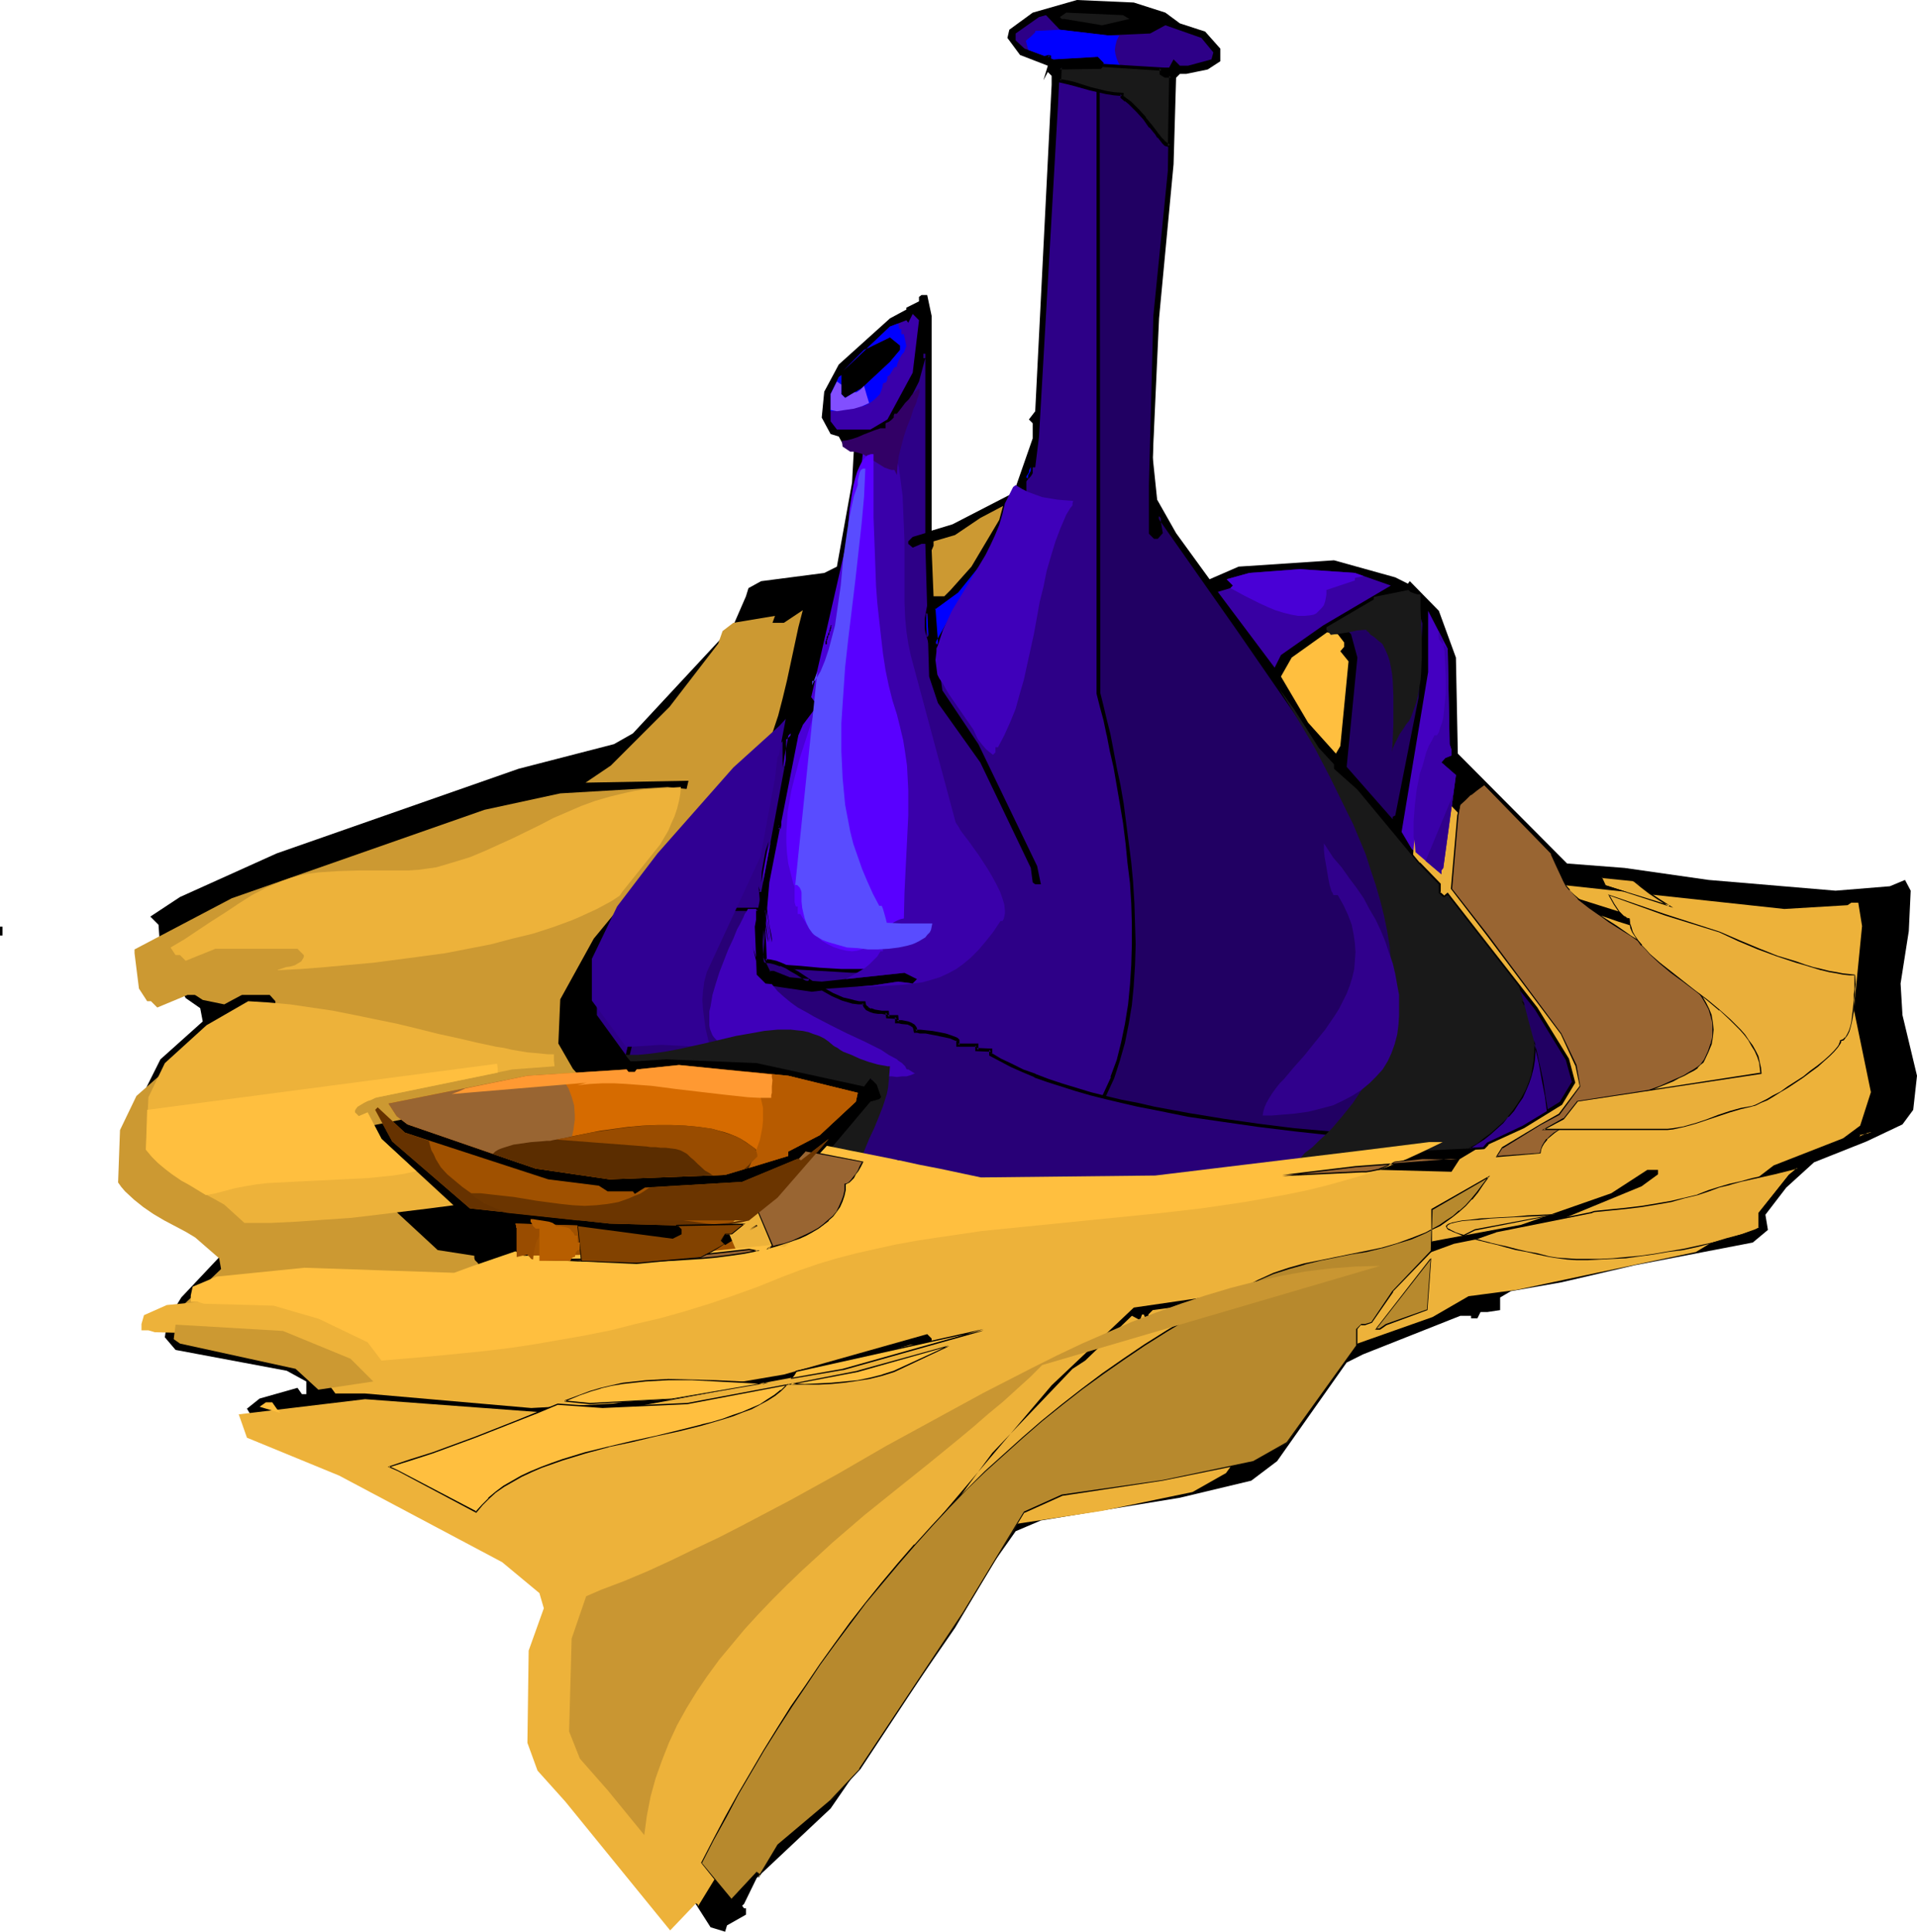 <?xml version="1.0" encoding="UTF-8" standalone="no"?>
<svg
   version="1.0"
   width="129.766mm"
   height="130.73mm"
   id="svg97"
   sodipodi:docname="Jug 5.wmf"
   xmlns:inkscape="http://www.inkscape.org/namespaces/inkscape"
   xmlns:sodipodi="http://sodipodi.sourceforge.net/DTD/sodipodi-0.dtd"
   xmlns="http://www.w3.org/2000/svg"
   xmlns:svg="http://www.w3.org/2000/svg">
  <sodipodi:namedview
     id="namedview97"
     pagecolor="#ffffff"
     bordercolor="#000000"
     borderopacity="0.25"
     inkscape:showpageshadow="2"
     inkscape:pageopacity="0.0"
     inkscape:pagecheckerboard="0"
     inkscape:deskcolor="#d1d1d1"
     inkscape:document-units="mm" />
  <defs
     id="defs1">
    <pattern
       id="WMFhbasepattern"
       patternUnits="userSpaceOnUse"
       width="6"
       height="6"
       x="0"
       y="0" />
  </defs>
  <path
     style="fill:#000000;fill-opacity:1;fill-rule:evenodd;stroke:none"
     d="m 298.152,3.232 3.717,2.747 6.464,2.1 3.878,4.363 v 3.232 l -3.232,2.1 -5.494,1.131 h -1.616 l -0.97,0.969 -0.646,22.136 -3.717,39.425 -1.616,35.547 1.131,10.826 4.848,8.564 8.565,11.795 7.434,-3.232 24.402,-1.616 15.675,4.363 3.232,1.616 0.485,-0.646 7.434,7.594 4.363,11.957 0.485,24.56 27.957,28.114 14.706,1.131 21.493,3.07 32.482,2.747 13.898,-1.131 3.878,-1.616 1.454,2.747 -0.485,10.341 -2.101,13.411 0.485,8.079 3.717,15.511 -0.97,8.725 -2.747,3.716 -9.211,4.363 -13.413,5.332 -7.11,6.463 -5.333,6.948 0.646,3.878 -3.878,3.232 -30.219,5.817 -18.746,4.363 -12.928,2.262 -2.747,1.616 v 3.232 l -3.232,0.485 h -1.778 l -0.808,1.616 h -1.616 v -0.646 h -2.747 l -24.886,9.856 -4.202,2.1 -17.776,25.206 -6.626,5.009 -18.261,4.363 -35.552,5.817 -6.464,2.747 -5.333,7.594 -10.181,17.127 -31.835,46.211 -18.907,17.773 -3.232,6.625 -0.485,0.485 0.485,0.646 h 0.485 v 1.616 l -4.848,2.747 -0.485,1.616 -3.717,-1.131 -4.848,-7.594 -19.877,-24.721 -9.858,-10.341 -2.586,-7.432 0.485,-23.752 3.717,-11.31 -1.616,-3.393 -15.675,-11.149 -41.854,-21.166 -21.654,-9.048 -2.101,-1.616 -1.778,0.485 -0.97,-1.616 3.232,-2.585 9.696,-2.747 1.131,1.616 h 1.131 v -3.232 l -5.01,-2.747 -28.442,-5.332 -2.747,-3.232 0.646,-4.363 3.555,-5.817 15.837,-16.804 -2.747,-3.716 -19.392,-12.441 -4.363,-4.847 -1.131,-4.363 1.131,-1.616 0.485,-7.432 4.848,-9.695 10.827,-9.695 -0.646,-3.393 -3.717,-2.585 -6.464,-11.795 -0.485,-6.948 -2.101,-2.1 7.595,-5.009 24.725,-11.149 61.893,-21.651 24.402,-6.301 4.848,-2.747 25.694,-27.629 3.232,-7.432 0.646,-2.1 3.232,-1.777 16.16,-2.1 3.232,-1.616 3.878,-21.49 0.485,-8.725 v -1.616 h -1.131 l -1.616,0.646 -1.131,-2.1 -2.101,-0.646 -2.262,-4.201 0.646,-6.625 3.717,-6.948 13.09,-11.795 4.202,-2.262 v -0.485 l 3.232,-1.616 v -1.131 l 0.646,-0.485 h 1.454 l 1.131,5.332 v 54.936 l 5.333,-1.616 15.675,-8.079 4.848,-13.896 v -3.878 l -0.97,-0.969 1.616,-2.1 4.202,-83.535 v -2.262 l -0.97,-0.969 -1.131,2.1 1.131,-3.716 -7.11,-2.747 -3.232,-4.363 0.485,-2.1 L 264.216,3.232 275.528,0 290.072,0.646 Z"
     id="path1" />
  <path
     style="fill:#191919;fill-opacity:1;fill-rule:evenodd;stroke:none"
     d="m 288.94,4.847 -6.949,1.616 -9.696,-1.616 h -0.646 l -0.485,-0.485 1.616,-1.131 14.544,0.646 z"
     id="path2" />
  <path
     style="fill:#2d0087;fill-opacity:1;fill-rule:evenodd;stroke:none"
     d="m 283.446,9.048 10.827,-0.485 3.878,-2.1 9.211,3.232 3.07,3.716 -0.485,1.777 -5.979,1.616 h -2.101 l -1.616,-1.616 -1.131,2.1 h -1.454 l -0.646,0.485 v 1.131 l 1.131,0.485 h 1.454 l -0.485,24.236 -3.555,37.162 -1.293,43.141 v 12.441 l 1.293,0.969 h 0.485 l 0.97,-0.969 -0.485,-2.747 v -1.616 l 20.362,29.245 14.221,20.197 6.302,9.856 3.878,4.201 v 1.131 l 5.979,5.332 15.675,18.904 5.171,5.332 v 2.262 l 1.131,0.969 h 0.485 l 0.646,-0.485 22.624,28.922 7.918,13.088 1.778,5.817 -3.232,5.494 -9.696,5.817 -9.211,4.363 -0.97,1.131 -20.523,0.969 -45.248,6.625 -30.866,2.1 h -35.875 l -35.714,-8.079 11.312,-13.411 2.262,-0.646 0.485,-0.485 -1.131,-3.232 -1.616,-1.616 -1.616,2.1 -27.472,-5.978 -23.109,-0.969 -7.595,0.485 h -1.616 l -8.565,-11.795 v -10.826 l 6.464,-13.411 10.181,-13.411 19.392,-22.136 11.958,-10.664 1.616,-1.616 -9.211,49.442 0.485,12.28 2.262,2.262 11.797,1.616 15.675,-1.131 6.464,-0.969 3.717,0.485 1.131,-1.131 -3.232,-1.616 -21.17,2.262 -8.565,-0.646 -3.717,-1.616 h -1.131 l -2.101,-4.363 1.616,-18.743 7.434,-37.647 1.131,-2.747 3.717,-4.847 -1.616,-2.1 12.443,-54.451 1.131,-11.31 0.485,-0.485 1.616,2.585 8.08,-8.564 4.363,-8.564 1.616,-5.978 h -0.485 v -1.131 h 0.485 v 45.888 l -3.232,0.969 -1.131,1.131 v 0.646 l 1.131,0.969 2.262,-0.969 h 0.97 l 0.97,33.931 2.262,6.786 10.827,15.188 12.928,26.983 0.485,3.716 0.646,0.485 h 1.454 l -0.97,-4.686 -15.029,-31.184 -9.211,-13.734 -1.616,-11.149 -0.646,-8.564 5.979,-4.363 8.565,-10.826 7.11,-13.411 2.101,-2.262 v -3.07 l 1.616,-3.393 h 0.646 l 0.97,-7.917 4.848,-84.666 0.485,-9.695 h 10.181 l 1.131,-1.131 -1.616,-1.616 -11.312,0.646 -7.434,-2.747 -2.262,-2.1 V 8.564 l 5.979,-4.201 1.778,-0.485 3.555,3.716 z"
     id="path3" />
  <path
     style="fill:#3a00aa;fill-opacity:1;fill-rule:evenodd;stroke:none"
     d="m 233.512,95.33 -6.464,11.957 -4.363,2.585 h -8.565 l -1.616,-2.1 v -6.948 l 2.101,-4.363 0.646,-0.485 v 4.847 l 0.97,0.969 4.363,-2.585 7.11,-6.625 2.586,-3.07 v -1.131 l -2.586,-2.1 -6.626,3.232 -5.333,5.332 11.958,-11.31 4.202,-1.616 0.485,0.646 1.131,-2.262 1.616,1.616 z"
     id="path4" />
  <path
     style="fill:#cc9932;fill-opacity:1;fill-rule:evenodd;stroke:none"
     d="m 248.541,144.934 -5.333,5.978 -1.616,1.616 h -2.747 l -0.485,-11.795 0.485,-1.131 v -1.131 l 5.494,-1.616 6.464,-4.363 5.818,-3.07 -0.97,3.555 z"
     id="path5" />
  <path
     style="fill:#3800a3;fill-opacity:1;fill-rule:evenodd;stroke:none"
     d="m 355.843,149.781 -17.291,10.179 -10.827,7.594 -1.616,3.232 -14.544,-19.389 3.232,-0.969 0.646,-0.646 -1.616,-1.616 5.818,-1.616 12.928,-0.969 14.059,0.969 z"
     id="path6" />
  <path
     style="fill:#a05100;fill-opacity:1;fill-rule:evenodd;stroke:none"
     d="m 131.865,312.972 15.837,0.485 24.402,3.232 2.101,-0.969 v -1.131 l -0.97,-1.131 -17.291,-0.485 -35.714,-3.878 -19.877,-17.127 -4.363,-8.079 0.646,-0.646 6.949,6.463 36.683,11.957 12.928,1.616 2.262,1.454 h 6.464 l 0.485,0.646 2.586,-1.616 24.886,-1.454 14.382,-5.978 0.646,0.485 7.11,-5.494 -13.09,15.027 -11.797,9.371 h -1.616 l -0.97,1.616 0.97,1.131 8.08,-5.009 3.232,3.878 v 2.747 l -33.936,3.07 -26.987,-1.131 -0.97,-1.131 -2.747,0.646 v -7.432 l -0.162,-0.162 v -0.485 z"
     id="path7" />
  <path
     style="fill:#cc9932;fill-opacity:1;fill-rule:evenodd;stroke:none"
     d="m 196.182,191.629 -26.987,27.468 -17.291,21.005 -8.565,15.511 -0.485,11.31 3.717,6.463 4.848,5.332 v 1.131 l -27.472,2.262 -34.582,6.948 h -0.323 l -0.323,0.162 -0.97,0.485 -0.97,0.323 -1.939,0.969 -0.646,0.485 -0.485,0.646 -0.162,0.323 -0.162,0.323 1.131,1.131 2.262,-1.131 3.717,7.109 21.493,19.874 9.373,1.454 v 0.162 0.485 l 0.162,0.485 0.808,0.808 v 7.432 l -16.806,5.332 -57.53,0.485 -5.01,1.131 13.574,-12.926 -0.485,-2.747 -6.141,-5.332 -2.424,-1.454 -2.747,-1.454 -2.747,-1.454 -2.747,-1.616 -2.586,-1.777 -2.424,-1.939 -2.262,-2.1 -0.97,-1.131 -0.808,-1.131 v 0 l 0.485,-13.411 4.202,-8.725 10.827,-9.533 18.422,-10.826 0.808,-0.323 1.131,-0.162 2.101,-0.646 0.97,-0.485 0.646,-0.485 0.485,-0.808 0.162,-0.323 v -0.646 l -1.454,-1.616 H 47.995 l -7.757,3.232 -1.616,-1.616 h -0.97 l -2.101,-3.232 -1.131,-9.048 v -0.969 l 24.886,-13.088 64.64,-22.621 19.392,-4.201 27.472,-1.616 4.848,0.485 0.485,-2.1 -26.341,0.485 6.464,-4.363 15.029,-15.027 12.443,-16.158 1.131,-3.232 2.747,-2.1 10.666,-1.777 -0.646,1.777 h 2.909 l 4.848,-3.232 -1.131,4.363 -0.97,4.524 -0.97,4.524 -0.97,4.524 -1.131,4.686 -1.131,4.363 -1.454,4.363 z"
     id="path8" />
  <path
     style="fill:#210063;fill-opacity:1;fill-rule:evenodd;stroke:none"
     d="m 360.691,154.143 1.616,0.485 1.616,4.847 -0.97,18.904 -5.979,30.215 -0.646,0.323 v 0.646 l -11.797,-13.411 2.747,-27.953 -1.616,-5.978 -2.262,-2.262 4.363,-3.716 8.08,-4.201 h 3.717 z"
     id="path9" />
  <path
     style="fill:#4400c1;fill-opacity:1;fill-rule:evenodd;stroke:none"
     d="m 370.872,190.336 0.485,1.454 v 1.454 l -1.616,0.646 -0.97,1.131 3.717,3.232 -3.232,23.752 -0.485,0.646 v 0.969 l -7.595,-6.463 -2.586,-4.363 6.787,-40.879 v -15.673 l 5.01,9.695 z"
     id="path10" />
  <path
     style="fill:#ffbf3f;fill-opacity:1;fill-rule:evenodd;stroke:none"
     d="m 343.884,164.323 v 1.131 l -0.97,1.131 2.101,2.585 -2.101,21.651 -1.131,1.939 -7.11,-7.917 -6.949,-11.795 2.747,-4.847 9.05,-6.463 2.747,0.485 z"
     id="path11" />
  <path
     style="fill:#edb23a;fill-opacity:1;fill-rule:evenodd;stroke:none"
     d="m 387.032,222.328 5.333,5.332 7.595,3.232 14.059,4.847 32.32,10.179 1.131,1.131 h 0.485 l 1.616,-1.616 -1.616,-1.616 -51.227,-16.158 v -1.616 l 59.792,6.463 16.16,-0.969 0.97,-0.646 h 1.778 l 0.97,5.978 -2.101,21.328 4.363,21.166 -2.747,8.564 -4.363,3.232 -17.776,6.948 -6.949,5.332 -7.595,9.856 v 3.716 l -5.333,3.232 -25.371,5.332 -20.523,4.363 -12.282,1.616 -9.211,5.332 -27.472,9.695 -1.616,1.131 h -1.131 l 14.059,-17.773 9.696,-7.432 11.958,-4.363 24.078,-4.847 23.917,-9.856 4.202,-3.07 v -1.131 h -2.747 l -9.211,5.978 -23.109,8.079 -22.624,4.201 -11.797,5.978 -14.059,14.542 -5.333,8.079 -1.778,0.485 h -0.97 l -1.131,1.131 v 4.363 l -17.776,24.721 -8.565,4.847 -23.27,4.847 -25.694,3.878 -9.696,4.201 -15.675,25.852 -26.502,39.909 -7.434,8.079 -13.413,11.31 -4.848,7.917 v -0.485 l -0.485,-0.323 -6.626,6.948 -26.826,-32.961 -7.11,-7.917 -2.586,-7.109 0.323,-23.59 3.878,-10.826 -1.131,-3.878 -9.534,-7.917 -41.693,-22.136 -23.594,-9.695 -2.101,-5.978 32.32,-3.878 45.733,3.393 21.654,-1.131 43.47,-8.079 28.603,-8.079 h 3.232 l 2.262,-1.131 v -0.485 l -1.131,-1.131 -36.683,10.341 -43.632,7.432 -21.008,1.131 -42.501,-3.716 h -7.595 l -4.363,-5.978 -12.443,-5.978 -11.797,-3.232 -17.614,-0.485 -1.616,-0.485 h -1.778 v -1.616 l 0.646,-2.262 5.818,-2.585 22.624,-2.262 38.299,1.131 4.848,-1.616 10.666,-3.716 2.262,0.969 42.662,-0.485 20.362,-2.262 3.717,0.646 2.262,-1.616 -4.363,-10.341 12.928,-13.896 22.139,4.363 17.291,3.716 44.602,-0.646 53.328,-6.463 16.806,-2.1 18.261,0.485 2.101,-3.232 9.696,-5.817 4.848,-2.747 5.494,-7.109 -1.131,-5.332 -3.717,-8.079 -18.907,-25.206 -9.211,-11.795 1.616,-18.904 1.778,-8.079 v -2.747 h 2.101 z"
     id="path12" />
  <path
     style="fill:#000000;fill-opacity:1;fill-rule:evenodd;stroke:none"
     d="m 0,237.032 h 0.646 v 2.262 H 0 Z"
     id="path13" />
  <path
     style="fill:#cc9932;fill-opacity:1;fill-rule:evenodd;stroke:none"
     d="m 72.397,248.827 -15.029,8.079 -5.494,-1.131 -3.232,-2.1 -0.485,-1.616 7.434,-3.716 3.878,-0.646 12.282,0.646 z"
     id="path14" />
  <path
     style="fill:#d66b00;fill-opacity:1;fill-rule:evenodd;stroke:none"
     d="m 219.453,279.526 -0.485,2.262 -9.211,8.564 -8.08,4.201 v 1.131 l -16.16,4.847 -29.573,1.131 -18.907,-2.747 -32.805,-11.31 -2.747,-2.1 -2.101,-3.232 35.552,-7.109 25.371,-1.616 0.485,0.646 h 1.616 l 0.485,-0.646 10.827,-1.131 27.957,2.747 z"
     id="path15" />
  <path
     style="fill:#000000;fill-opacity:1;fill-rule:evenodd;stroke:none"
     d="m 315.443,332.846 v 1.616 l -3.878,-1.616 -16.645,2.262 -1.131,1.131 0.485,2.585 v 0.485 h -0.485 l -1.131,-3.07 h -0.485 l -0.485,1.454 -2.101,-1.131 -11.958,11.472 -3.232,2.1 -20.523,21.49 -26.826,36.193 -22.139,35.547 -11.312,22.621 h -1.131 l 1.131,-3.393 22.139,-38.617 25.371,-36.678 27.957,-32.961 21.008,-19.874 17.776,-2.585 6.949,0.485 z"
     id="path16" />
  <path
     style="fill:#cc9932;fill-opacity:1;fill-rule:evenodd;stroke:none"
     d="m 89.688,347.55 5.818,5.817 -14.059,2.1 -5.818,-5.332 -29.573,-6.463 -1.616,-1.131 0.485,-3.716 27.472,1.616 z"
     id="path17" />
  <path
     style="fill:#ffbf3f;fill-opacity:1;fill-rule:evenodd;stroke:none"
     d="m 70.781,360.314 0.97,1.131 -5.333,-1.616 1.616,-1.131 h 1.616 z"
     id="path18" />
  <path
     style="fill:#4900d6;fill-opacity:1;fill-rule:evenodd;stroke:none"
     d="m 200.707,196.153 1.616,-8.564 -1.616,1.454 v 3.716 z m 22.624,-81.919 -0.485,16.158 -0.323,16.158 v 7.917 7.917 l 0.162,7.917 0.323,7.917 0.485,7.917 0.808,7.756 0.97,7.917 1.293,7.756 1.778,7.917 1.939,7.917 1.131,3.878 1.293,3.878 1.293,3.878 1.454,4.039 v 0.969 l -0.323,1.131 -0.162,0.969 -0.162,1.131 -2.424,0.485 v 0.485 l -0.646,0.485 -0.646,0.323 -1.778,0.485 -1.939,0.323 -2.101,0.323 -2.424,0.162 h -2.424 -2.586 l -2.586,-0.162 -5.494,-0.323 -5.333,-0.323 -2.424,-0.162 -2.101,-0.162 -2.262,-0.162 -1.778,-0.162 -0.646,-1.454 -0.162,-2.262 v -2.424 l 1.293,-15.027 2.747,-14.057 h 0.323 v -0.646 -0.808 l 4.363,-22.136 1.131,-2.747 3.717,-4.847 -1.616,-2.1 12.443,-54.451 1.131,-11.31 0.485,-0.485 1.616,2.585 z m -28.118,111.487 1.939,-10.341 -0.808,2.424 -0.485,2.424 -0.485,2.747 z"
     id="path19" />
  <path
     style="fill:#000000;fill-opacity:1;fill-rule:evenodd;stroke:none"
     d="m 200.222,196.153 0.808,0.162 1.939,-10.018 -2.586,2.424 -0.162,0.323 v 3.716 3.393 h 0.808 v -3.393 l 0.162,-3.716 v 0 l -0.162,0.323 1.616,-1.616 -0.808,-0.323 -1.616,8.725 h 0.808 z"
     id="path20" />
  <path
     style="fill:#000000;fill-opacity:1;fill-rule:evenodd;stroke:none"
     d="m 223.654,114.557 -0.808,-0.323 -0.808,32.315 v 7.917 7.917 l 0.162,7.917 0.323,7.917 0.646,7.917 v 0 l 0.646,7.917 1.131,7.917 1.293,7.756 1.616,7.756 v 0.162 l 1.939,7.756 1.131,4.039 1.293,3.878 1.293,3.878 1.454,4.039 v -0.162 0.969 0 l -0.162,0.969 v 0 l -0.323,1.131 v 0 1.131 l 0.323,-0.485 -2.747,0.646 v 0.808 l 0.162,-0.323 -0.646,0.323 v 0 l -0.646,0.323 v 0 l -1.616,0.485 v 0 l -1.939,0.485 -2.101,0.162 v 0 l -2.424,0.162 h -2.424 -2.586 -2.586 l -5.494,-0.323 v 0 l -5.171,-0.485 -2.424,-0.162 -2.262,-0.162 v 0 l -2.262,-0.162 h -1.778 l 0.485,0.162 -0.808,-1.454 v 0.162 -2.262 -2.424 0 l 1.293,-15.027 2.747,-14.057 -0.485,0.323 h 0.646 l 0.162,-0.969 v 0 -0.808 l 4.363,-22.136 v 0 l 1.131,-2.585 -0.162,0.162 3.878,-5.17 -1.616,-2.262 v 0.323 l 12.443,-54.451 v -0.162 l 1.131,-11.149 -0.162,0.162 0.485,-0.485 -0.646,-0.162 1.939,3.07 0.97,-0.808 0.162,-1.293 -1.454,1.131 h 0.808 l -2.101,-3.07 -0.97,1.131 -0.97,11.472 v -0.162 l -12.605,54.774 1.778,2.262 v -0.646 l -3.878,5.009 -0.97,2.747 v 0 l -4.525,22.297 v 0.808 0 0.646 l 0.485,-0.485 h -0.646 l -2.909,14.542 -1.293,15.027 v 0 l 0.162,2.424 v 2.424 l 0.97,1.777 1.939,0.162 h 2.262 -0.162 l 2.262,0.323 2.424,0.162 5.171,0.323 h 0.162 l 5.494,0.323 2.586,0.162 h 2.586 l 2.424,-0.162 h 2.424 v 0 l 2.262,-0.323 1.939,-0.323 v 0 l 1.778,-0.485 v -0.162 l 0.808,-0.323 v 0 l 0.808,-0.485 v -0.808 l -0.323,0.485 2.747,-0.646 0.162,-1.454 v 0.162 l 0.162,-1.131 v 0 l 0.162,-1.131 v 0 l 0.162,-0.969 -1.454,-4.039 -1.454,-3.878 -1.131,-4.039 -1.131,-3.878 -2.101,-7.917 v 0.162 l -1.616,-7.917 -1.293,-7.756 -0.97,-7.917 -0.808,-7.917 v 0.162 l -0.485,-7.917 -0.323,-7.917 -0.162,-7.917 -0.162,-7.917 0.162,-7.917 0.808,-33.285 z"
     id="path21" />
  <path
     style="fill:#000000;fill-opacity:1;fill-rule:evenodd;stroke:none"
     d="m 194.728,225.721 0.808,0.162 1.939,-10.502 -0.808,-0.162 -0.808,2.424 v 0 l -0.485,2.585 -0.485,2.747 -0.162,2.747 0.808,0.162 0.323,-2.747 0.485,-2.747 0.485,-2.585 v 0 l 0.646,-2.424 -0.808,-0.162 -1.939,10.502 0.808,0.162 z"
     id="path22" />
  <path
     style="fill:#3a00aa;fill-opacity:1;fill-rule:evenodd;stroke:none"
     d="m 221.715,113.103 2.909,117.143 1.293,13.088 h -0.646 l -0.808,1.293 -0.97,0.969 -0.97,0.969 -1.131,0.969 -2.424,1.454 -2.586,1.454 15.029,-1.616 3.232,1.616 -1.131,1.131 -3.717,-0.485 -6.464,0.969 -3.878,0.323 h 3.07 l 3.07,-0.162 2.909,-0.162 2.586,-0.162 2.586,-0.323 2.424,-0.323 2.262,-0.646 2.101,-0.646 2.101,-0.969 2.101,-1.131 1.778,-1.293 1.939,-1.616 1.939,-1.939 1.778,-2.1 1.939,-2.424 1.939,-2.908 h 0.485 l 0.323,-0.485 0.162,-0.646 0.162,-0.808 v -0.646 l -0.162,-1.616 -0.485,-1.616 -0.646,-1.777 -0.97,-1.939 -0.97,-1.777 -1.131,-1.939 -2.424,-3.716 -1.293,-1.777 -1.131,-1.616 -1.131,-1.454 -0.97,-1.293 -0.646,-1.131 -0.646,-0.969 -11.474,-42.656 -0.646,-3.07 -0.485,-3.232 -0.323,-3.555 -0.162,-3.716 v -3.716 -11.957 l -0.162,-3.878 -0.162,-3.878 -0.162,-3.878 -0.485,-3.716 -0.485,-3.555 -0.808,-3.232 -0.485,-1.616 -0.646,-1.454 -0.646,-1.454 -0.646,-1.293 -4.04,4.201 z"
     id="path23" />
  <path
     style="fill:#0000ff;fill-opacity:1;fill-rule:evenodd;stroke:none"
     d="m 237.552,162.868 -0.323,-1.131 -0.162,-1.131 -0.162,-0.969 0.162,-1.293 0.162,-1.454 z m 26.179,-42.01 v -1.454 l -1.131,2.262 v 0.808 l 0.808,-0.969 0.162,-0.323 z m -6.302,11.957 -2.101,4.363 -2.262,4.201 -4.686,8.24 -2.262,3.878 -2.424,3.878 -2.101,3.878 -1.939,3.555 -0.162,-0.646 -0.646,-8.564 5.979,-4.363 8.565,-10.664 z"
     id="path24" />
  <path
     style="fill:#000000;fill-opacity:1;fill-rule:evenodd;stroke:none"
     d="m 237.067,162.868 0.97,-0.162 -0.323,-1.131 v 0 l -0.162,-0.969 v 0 l -0.162,-0.969 0.162,-1.293 v 0 l 0.162,-1.454 h -0.808 l 0.162,5.978 1.131,3.878 -0.646,-13.734 -0.97,5.17 v 0.162 1.293 0.969 0.162 l 0.162,0.969 v 0 l 1.454,5.009 z"
     id="path25" />
  <path
     style="fill:#000000;fill-opacity:1;fill-rule:evenodd;stroke:none"
     d="m 264.216,121.02 v -3.716 l -2.101,4.201 v 2.1 l 1.616,-1.777 v 0 l 0.323,-0.485 0.162,-0.323 -0.97,-0.162 v 0.162 -0.162 l -0.323,0.485 0.162,-0.162 -0.808,0.969 0.808,0.323 v -0.808 l -0.162,0.162 1.293,-2.262 -0.97,-0.162 v 1.454 0 z"
     id="path26" />
  <path
     style="fill:#000000;fill-opacity:1;fill-rule:evenodd;stroke:none"
     d="m 257.752,132.977 -0.808,-0.323 -2.101,4.363 -2.101,4.039 -4.686,8.24 v 0 l -2.424,3.878 -2.262,4.039 v 0 l -2.101,3.716 -2.101,3.716 0.808,0.162 v -0.808 0.162 l -0.646,-8.564 -0.162,0.323 5.979,-4.363 8.726,-10.826 3.878,-7.756 -0.808,-0.323 -3.878,7.756 v -0.162 l -8.565,10.826 0.162,-0.162 -6.141,4.524 0.485,8.725 v 0 l 0.323,2.1 2.586,-4.847 2.262,-3.878 v 0.162 l 2.262,-3.878 2.424,-4.039 v 0 l 4.686,-8.24 2.101,-4.201 2.101,-4.363 -0.808,-0.323 z"
     id="path27" />
  <path
     style="fill:#210063;fill-opacity:1;fill-rule:evenodd;stroke:none"
     d="M 281.022,17.289 V 177.41 l 0.808,3.07 0.808,3.555 0.97,3.878 0.808,4.201 0.97,4.201 0.808,4.686 0.808,4.686 0.808,4.847 0.646,5.009 0.485,5.17 0.485,5.17 0.323,5.17 0.162,5.332 0.162,5.17 -0.162,5.332 -0.323,5.009 -0.485,5.009 -0.808,5.009 -0.97,4.847 -1.293,4.524 -1.454,4.363 -0.808,2.1 -0.97,2.1 -1.131,1.939 -0.97,1.939 -1.131,1.777 -1.293,1.777 -1.454,1.616 -1.293,1.616 -1.616,1.616 -1.616,1.293 -1.616,1.454 -1.778,1.131 -1.939,1.131 -2.101,1.131 -2.101,0.808 -2.262,0.808 -2.262,0.808 -2.262,0.485 -2.586,0.485 -2.586,0.323 -2.747,0.162 -2.909,0.162 v 0.485 l 1.939,0.485 h 35.875 l 30.866,-2.1 45.248,-6.625 20.523,-0.969 0.97,-1.131 9.211,-4.363 9.696,-5.817 3.232,-5.494 -1.778,-5.817 -7.918,-13.088 -22.624,-28.922 -0.646,0.485 h -0.485 l -1.131,-0.969 v -2.262 l -5.171,-5.332 -15.675,-18.904 -5.979,-5.332 v -1.131 l -3.878,-4.201 -6.302,-9.856 -14.221,-20.197 -20.362,-29.245 v 1.616 l 0.485,2.747 -0.97,0.969 h -0.485 l -1.293,-0.969 v -12.441 l 1.293,-43.141 3.555,-37.162 0.485,-21.813 h -4.363 l -4.363,-0.162 -2.101,-0.323 -1.939,-0.323 -1.778,-0.323 -1.616,-0.646 v -1.293 h -2.424 v -0.646 l -0.162,-0.323 V 17.612 h -0.323 -0.323 l -0.162,-0.162 -0.162,-0.162 z m 0,-3.393 v 0.808 l -0.162,-0.162 h -0.162 z"
     id="path28" />
  <path
     style="fill:#000000;fill-opacity:1;fill-rule:evenodd;stroke:none"
     d="m 281.022,17.773 -0.485,-0.485 V 177.41 l 0.808,3.232 0.97,3.555 0.808,3.878 v -0.162 l 0.808,4.201 0.97,4.201 0.808,4.686 0.808,4.686 0.808,4.847 0.646,5.17 0.485,5.009 0.646,5.17 v 0 l 0.323,5.17 0.162,5.332 v 5.17 l -0.162,5.332 -0.323,5.009 v 0 l -0.485,5.009 -0.808,5.009 -0.97,4.686 v 0 l -1.131,4.524 -1.616,4.363 h 0.162 l -0.97,2.1 -0.97,2.1 -0.97,1.939 -1.131,1.939 v -0.162 l -1.131,1.777 -1.293,1.777 h 0.162 l -1.454,1.777 v -0.162 l -1.293,1.616 -1.616,1.616 -1.616,1.293 h 0.162 l -1.778,1.293 -1.778,1.293 -1.939,1.131 v 0 l -1.939,0.969 -2.101,0.969 0.162,-0.162 -2.262,0.969 -2.424,0.646 -2.262,0.485 v 0 l -2.586,0.485 -2.586,0.323 h 0.162 l -2.747,0.162 -3.394,0.162 v 1.293 l 2.262,0.646 h 36.037 l 30.866,-2.1 v 0 l 45.248,-6.625 v 0 l 20.685,-1.131 1.131,-1.131 h -0.162 l 9.211,-4.201 v 0 l 9.696,-5.978 3.394,-5.655 -1.616,-6.14 -8.08,-13.088 -22.947,-29.407 -0.97,0.808 h 0.323 -0.485 0.323 l -1.131,-0.969 0.162,0.323 v -2.424 l -5.333,-5.494 v 0.162 l -15.675,-18.904 v -0.162 l -5.979,-5.332 0.162,0.323 v -1.131 l -4.04,-4.524 v 0 l -6.302,-9.695 -14.221,-20.359 -21.17,-30.376 v 3.07 l 0.646,2.747 v -0.323 l -0.97,0.969 h 0.323 -0.485 0.162 l -1.131,-0.969 0.162,0.323 v -12.441 l 1.131,-43.141 v 0.162 l 3.717,-37.162 v -0.162 l 0.485,-21.813 h -0.97 v 0 l 0.485,-0.485 h -4.363 l -4.363,-0.162 v 0 l -2.101,-0.162 -1.939,-0.323 h 0.162 l -1.778,-0.485 v 0 l -1.616,-0.646 0.323,0.485 -0.162,-1.777 h -2.747 l 0.485,0.323 -0.162,-0.485 V 17.612 l -0.323,-0.323 -0.323,-0.162 h -0.485 0.162 -0.162 l 0.323,0.162 -0.162,-0.162 -0.485,0.646 h 1.131 l 0.323,-0.808 -2.101,-0.162 0.646,1.131 h 0.323 0.323 v 0 l 0.162,0.162 -0.323,-0.162 0.162,0.162 v -0.162 0.323 l 0.162,0.969 h 2.747 l -0.485,-0.485 v 1.454 l 1.939,0.808 v 0 l 1.778,0.485 h 0.162 l 1.939,0.323 2.101,0.162 v 0 l 4.363,0.323 h 4.848 v -0.485 h -0.97 l -0.323,21.813 v 0 l -3.717,37.162 v 0 l -1.131,43.141 v 12.603 l 1.293,1.293 h 0.97 l 1.293,-1.454 -0.485,-2.747 v 0 -1.616 l -0.97,0.162 20.523,29.245 14.059,20.359 6.464,9.695 v 0.162 l 3.878,4.201 -0.162,-0.323 v 1.293 l 6.141,5.494 v 0 l 15.675,18.904 v 0 l 5.171,5.332 v -0.323 2.424 l 1.293,1.293 h 0.808 l 0.808,-0.646 h -0.808 l 22.786,28.922 7.918,12.926 v 0 l 1.616,5.817 v -0.323 l -3.232,5.332 0.162,-0.162 -9.696,5.978 h 0.162 l -9.373,4.363 -0.97,1.131 0.323,-0.162 -20.523,0.969 h -0.162 l -45.248,6.625 h 0.162 l -30.866,2.262 h -35.875 v 0 l -1.939,-0.646 0.323,0.485 v -0.485 l -0.323,0.323 h 2.909 l 2.747,-0.162 v 0 l 2.586,-0.323 2.586,-0.485 v 0 l 2.424,-0.646 2.262,-0.646 2.262,-0.808 v 0 l 2.262,-0.969 1.939,-0.969 v 0 l 1.939,-1.131 1.778,-1.293 1.778,-1.293 v -0.162 l 1.616,-1.293 1.616,-1.616 1.293,-1.616 v 0 l 1.454,-1.616 v 0 l 1.293,-1.939 1.131,-1.777 v 0 l 1.131,-1.939 0.97,-1.939 0.97,-2.1 0.97,-2.1 v 0 l 1.454,-4.524 1.293,-4.524 v 0 l 0.97,-4.847 0.808,-4.847 0.485,-5.009 v -0.162 l 0.323,-5.009 0.162,-5.332 -0.162,-5.17 -0.162,-5.332 -0.323,-5.17 v -0.162 l -0.485,-5.17 -0.646,-5.009 -0.646,-5.009 -0.646,-5.009 -0.808,-4.686 -0.97,-4.524 -0.808,-4.363 -0.808,-4.201 v 0 l -0.97,-3.878 -0.808,-3.393 -0.808,-3.232 v 0.162 l -0.162,-160.445 z"
     id="path29" />
  <path
     style="fill:#000000;fill-opacity:1;fill-rule:evenodd;stroke:none"
     d="m 281.345,14.057 -0.808,-0.162 v 0.808 l 0.808,-0.323 -0.323,-0.323 h -0.323 l 0.323,0.646 0.323,-0.646 0.162,-1.939 -1.454,2.908 h 0.808 l -0.323,-0.162 0.97,0.646 V 12.118 Z"
     id="path30" />
  <path
     style="fill:#280077;fill-opacity:1;fill-rule:evenodd;stroke:none"
     d="m 210.403,253.028 -2.747,0.162 -11.797,-1.616 -2.262,-2.262 -0.485,-12.28 0.808,-4.524 h -11.312 l -0.162,0.162 v 0.323 l -0.323,0.485 -0.323,0.485 -0.485,0.646 -0.485,0.646 -0.646,0.969 -0.646,0.808 -0.808,0.969 -0.646,1.131 -1.778,2.424 -1.939,2.585 -1.778,2.747 -1.939,3.07 -1.939,3.07 -1.939,3.07 -1.616,3.07 -1.616,2.908 -1.293,2.908 -0.646,1.454 -0.485,1.293 -0.323,1.293 -0.323,1.293 0.808,1.131 h 1.616 l 7.595,-0.485 23.109,0.969 27.472,5.978 1.616,-2.1 1.616,1.616 1.131,3.232 -0.485,0.485 -2.262,0.646 -11.312,13.411 35.714,8.079 h 35.875 l 30.866,-2.1 45.248,-6.625 20.523,-0.969 0.97,-1.131 h 0.162 l -3.555,-0.162 -3.717,-0.162 h -3.717 l -4.04,-0.323 -4.04,-0.162 -4.04,-0.323 -4.363,-0.323 -4.363,-0.323 -8.726,-0.808 -9.05,-0.808 -9.05,-1.131 -9.05,-1.293 -9.05,-1.454 -8.726,-1.616 -4.202,-0.969 -4.202,-0.808 -3.878,-0.969 -4.04,-1.131 -3.717,-0.969 -3.555,-1.293 -3.555,-1.131 -3.232,-1.131 -3.232,-1.293 -2.909,-1.293 -2.747,-1.454 -2.424,-1.454 v -1.131 h -3.717 v -1.131 h -4.686 v -1.293 l -0.323,-0.323 -0.485,-0.162 -1.131,-0.323 -1.454,-0.485 -1.616,-0.323 -1.616,-0.323 -1.778,-0.162 -1.293,-0.162 -0.646,-0.162 h -0.646 v -0.323 -0.485 l -0.485,-0.485 -0.646,-0.485 -0.646,-0.323 -1.616,-0.162 -0.808,-0.162 h -0.485 v -1.131 h -1.293 -1.131 v -1.131 h -0.485 l -0.97,-0.162 h -0.97 l -0.97,-0.162 -0.97,-0.323 -0.808,-0.485 -0.646,-0.485 -0.162,-0.485 v -0.323 l -1.454,-0.162 -1.293,-0.162 -2.747,-0.808 -2.586,-1.131 z m -13.413,-11.957 -1.293,-7.917 v -0.646 h 0.162 v 0.969 l 0.162,1.131 0.485,2.1 0.323,2.262 0.162,1.131 z m -2.262,-13.411 -0.162,-0.969 0.162,1.454 z m 0.646,10.179 -0.646,6.625 2.101,4.363 h 1.131 l 3.717,1.616 5.333,0.485 -2.909,-1.939 -1.454,-0.808 -1.454,-0.808 -1.454,-0.646 -1.293,-0.485 -1.293,-0.323 -1.293,-0.162 z"
     id="path31" />
  <path
     style="fill:#000000;fill-opacity:1;fill-rule:evenodd;stroke:none"
     d="m 210.565,252.543 -2.909,0.162 v 0 l -11.797,-1.616 0.323,0.162 -2.262,-2.262 0.162,0.323 -0.646,-12.28 v 0.162 l 0.97,-5.009 h -12.12 l -0.162,0.323 -0.162,0.323 h 0.162 l -0.323,0.323 h -0.162 l -0.323,0.485 -0.485,0.646 -0.485,0.808 -0.485,0.808 -0.808,0.808 -0.646,1.131 -0.808,1.131 -1.616,2.262 -1.939,2.585 -1.778,2.908 -2.101,2.908 -1.939,3.07 -1.778,3.07 v 0 l -1.778,3.07 -1.616,3.07 -1.131,2.908 -0.646,1.293 v 0.162 l -0.646,1.293 -0.323,1.293 -0.323,1.454 1.131,1.616 h 1.778 0.162 l 7.434,-0.646 v 0 l 23.109,1.131 h -0.162 l 27.795,5.978 1.939,-2.424 -0.808,0.162 1.616,1.616 -0.162,-0.323 1.131,3.393 0.162,-0.485 -0.485,0.485 h 0.162 l -2.262,0.485 -11.958,14.057 36.36,8.402 h 36.037 l 30.866,-2.1 v 0 l 45.248,-6.625 v 0 l 20.685,-1.131 1.131,-1.131 -0.323,0.162 h 0.162 v -0.969 l -3.555,-0.162 h -3.717 l -3.717,-0.162 -4.04,-0.162 -4.04,-0.323 -4.04,-0.162 v 0 l -4.202,-0.323 -4.363,-0.323 -8.888,-0.969 -9.05,-0.808 -9.05,-1.131 -9.05,-1.293 -8.888,-1.454 -8.726,-1.616 -4.202,-0.969 -4.202,-0.808 v 0 l -4.04,-0.969 -3.878,-0.969 -3.717,-1.131 -3.717,-1.131 -3.394,-1.131 -3.394,-1.293 h 0.162 l -3.232,-1.131 -2.909,-1.454 -2.747,-1.293 -2.424,-1.454 0.162,0.323 v -1.454 l -4.04,-0.162 0.485,0.485 v -1.616 h -5.171 l 0.323,0.485 v -1.454 l -0.485,-0.485 -0.323,-0.162 v 0 l -1.293,-0.485 v 0 l -1.454,-0.485 -1.616,-0.323 v 0 l -1.778,-0.323 -1.616,-0.162 -1.454,-0.162 h -0.646 -0.646 l 0.485,0.323 v -0.485 l -0.162,-0.485 -0.485,-0.646 -0.808,-0.485 -0.808,-0.323 -1.616,-0.323 h -0.646 -0.646 l 0.485,0.323 -0.162,-1.616 h -2.747 l 0.485,0.485 -0.162,-1.616 h -0.808 v 0 h -0.97 v 0 l -0.97,-0.162 v 0 l -0.97,-0.162 h 0.162 l -0.97,-0.323 v 0.162 l -0.808,-0.485 h 0.162 l -0.646,-0.485 0.162,0.162 -0.162,-0.323 v 0 l -0.162,-0.808 h -1.778 0.162 l -1.454,-0.323 h 0.162 l -2.747,-0.646 v 0 l -2.586,-1.131 -2.586,-1.454 -0.323,0.808 2.586,1.454 2.586,1.131 v 0 l 2.747,0.808 h 0.162 l 1.293,0.162 v 0 h 1.454 l -0.485,-0.323 0.162,0.485 0.162,0.485 0.646,0.808 0.97,0.485 0.97,0.323 v 0 l 1.131,0.162 v 0 h 0.97 v 0 l 0.808,0.162 h 0.162 0.485 l -0.485,-0.485 0.162,1.454 2.747,0.162 -0.485,-0.485 v 1.616 h 0.97 v 0 l 0.646,0.162 1.616,0.162 v 0 l 0.646,0.323 -0.162,-0.162 0.646,0.485 v -0.162 l 0.323,0.646 v -0.162 0.323 l 0.162,0.808 h 0.97 -0.162 l 0.646,0.162 h 1.454 l 1.616,0.323 1.778,0.323 h -0.162 l 1.616,0.323 1.454,0.323 v 0 l 1.131,0.485 v 0 l 0.485,0.162 -0.162,-0.162 0.323,0.323 -0.162,-0.323 v 1.616 h 5.171 l -0.323,-0.323 v 1.454 l 4.04,0.162 -0.485,-0.485 v 1.454 l 2.747,1.454 2.747,1.454 2.909,1.293 3.07,1.293 0.162,0.162 3.232,1.131 3.555,1.131 3.555,1.131 3.878,1.131 3.878,0.969 4.04,0.969 v 0 l 4.202,0.969 4.202,0.808 8.726,1.777 8.888,1.293 9.05,1.293 9.211,1.131 8.888,0.969 8.888,0.808 4.363,0.323 4.202,0.323 h 0.162 l 4.04,0.323 4.04,0.162 4.04,0.162 3.717,0.162 3.717,0.162 3.555,0.162 v -0.969 l -0.323,0.162 -1.131,1.131 0.323,-0.162 -20.523,0.969 h -0.162 l -45.248,6.625 h 0.162 l -30.866,2.262 h -35.875 v 0 l -35.552,-8.24 0.162,0.808 11.312,-13.411 h -0.162 l 2.262,-0.485 0.808,-0.808 -1.293,-3.716 -1.939,-1.939 -1.939,2.424 0.323,-0.162 -27.472,-5.978 v 0 L 170.488,270.478 v 0 l -7.595,0.646 v 0 h -1.616 l 0.485,0.162 -0.97,-1.293 0.162,0.485 0.323,-1.293 0.323,-1.293 0.485,-1.454 v 0.162 l 0.485,-1.293 1.293,-3.07 1.616,-2.908 1.778,-3.07 v 0 l 1.778,-3.07 1.939,-3.07 1.939,-2.908 1.939,-2.747 1.778,-2.747 1.778,-2.262 0.808,-1.131 0.646,-0.969 0.646,-0.969 0.646,-0.808 0.485,-0.808 0.485,-0.646 0.323,-0.485 v 0 l 0.323,-0.323 0.162,-0.485 v 0 l -0.323,0.162 h 11.312 l -0.485,-0.485 -0.808,4.524 0.485,12.603 2.424,2.262 12.12,1.777 2.747,-0.323 h -0.162 z"
     id="path32" />
  <path
     style="fill:#000000;fill-opacity:1;fill-rule:evenodd;stroke:none"
     d="m 196.505,241.071 h 0.97 l -1.293,-7.917 v 0 -0.646 l -0.485,0.485 h 0.162 l -0.485,-0.485 v 0.969 0.162 l 0.162,0.969 0.485,2.262 0.323,2.262 0.162,0.969 v 0 0.969 h 0.97 v -0.969 0 l -0.162,-1.131 -0.485,-2.262 -0.323,-2.262 -0.162,-0.969 v 0 l -0.162,-1.293 h -0.808 l -0.162,0.969 v 0.162 l 1.293,7.756 h 0.97 z"
     id="path33" />
  <path
     style="fill:#000000;fill-opacity:1;fill-rule:evenodd;stroke:none"
     d="m 195.213,227.66 -0.162,-1.131 -0.97,0.162 0.485,5.817 0.646,-4.847 h -0.808 l -0.162,0.485 h 0.97 l -0.162,-1.616 -0.97,0.162 0.323,1.131 v -0.162 z"
     id="path34" />
  <path
     style="fill:#000000;fill-opacity:1;fill-rule:evenodd;stroke:none"
     d="m 195.859,237.84 h -0.97 l -0.646,6.786 2.262,4.686 h 1.454 l -0.323,-0.162 4.04,1.777 6.949,0.485 -4.363,-2.908 v 0 l -1.454,-0.808 -1.454,-0.808 -1.454,-0.646 v 0 l -1.293,-0.485 -1.454,-0.323 v 0 l -1.293,-0.162 0.323,0.485 -0.323,-7.917 h -0.97 l 0.485,8.402 1.616,0.162 v 0 l 1.293,0.323 1.293,0.485 v -0.162 l 1.454,0.646 1.293,0.808 1.454,0.808 v 0 l 2.909,1.939 0.323,-0.808 -5.171,-0.485 h 0.162 l -4.04,-1.616 h -1.131 l 0.323,0.323 -2.101,-4.363 0.162,0.323 0.646,-6.625 -0.97,-0.162 z"
     id="path35" />
  <path
     style="fill:#300093;fill-opacity:1;fill-rule:evenodd;stroke:none"
     d="m 199.253,193.245 -0.162,0.162 -0.162,0.162 -0.646,5.494 -3.717,20.035 -13.736,29.568 -0.646,2.424 -0.323,2.424 -0.162,2.262 0.162,2.424 0.323,2.424 0.323,2.424 1.131,4.847 -12.443,-0.646 -7.595,0.485 h -1.454 l -8.726,-11.795 v -10.664 l 6.464,-13.411 10.342,-13.572 19.392,-21.974 11.797,-10.664 1.616,-1.777 z"
     id="path36" />
  <path
     style="fill:#320066;fill-opacity:1;fill-rule:evenodd;stroke:none"
     d="m 217.513,115.527 h 0.808 l 0.808,0.162 1.616,0.485 1.454,0.808 1.454,0.969 1.293,0.808 1.293,0.808 1.293,0.485 0.646,0.162 h 0.646 l 0.646,1.293 0.162,-2.424 0.323,-2.424 0.646,-2.585 0.646,-2.424 0.808,-2.424 0.97,-2.424 0.646,-2.1 0.808,-1.777 0.162,-0.808 0.323,-0.808 0.162,-0.646 0.162,-0.323 v -0.485 -0.162 l -0.162,-0.162 h -0.162 l -0.162,0.162 -0.485,0.323 -0.485,0.485 -0.646,0.646 -0.646,0.969 -0.97,0.969 -0.97,1.293 -1.131,1.454 h -0.646 l -0.162,0.485 v 0.485 l -0.646,0.646 -0.646,0.485 -0.485,0.162 -0.323,0.162 v 0.646 0.646 h -1.293 l -1.454,0.485 -2.909,1.131 -1.454,0.646 -1.454,0.485 -1.293,0.323 -1.293,0.162 0.162,1.454 z"
     id="path37" />
  <path
     style="fill:#0000ff;fill-opacity:1;fill-rule:evenodd;stroke:none"
     d="m 229.795,82.727 0.323,1.454 h 0.485 v 0.646 0.646 h 0.646 l 0.646,3.07 -0.162,0.323 -0.323,0.969 -0.162,0.323 -0.162,0.162 -0.323,0.323 -0.646,1.131 -0.485,1.131 -0.162,0.646 v 0.323 h -0.485 l -0.323,0.323 -0.485,0.808 -0.485,0.808 -0.323,0.323 -0.323,0.162 v 0.485 l -0.162,0.646 -0.323,0.485 h -0.323 l -0.323,0.162 -0.162,0.969 -0.323,0.969 -0.323,0.808 -0.646,0.646 -0.646,0.646 -0.808,0.646 -0.808,0.485 -0.97,0.485 -2.101,0.485 -2.262,0.485 -2.262,0.323 -2.101,0.162 v -4.363 l 2.101,-4.363 0.646,-0.485 v 4.847 l 0.97,0.969 4.363,-2.585 7.11,-6.625 2.586,-3.07 v -1.131 l -2.586,-2.1 -6.626,3.232 -5.333,5.332 11.958,-11.31 z"
     id="path38" />
  <path
     style="fill:#824fff;fill-opacity:1;fill-rule:evenodd;stroke:none"
     d="m 221.069,98.723 0.646,2.262 0.646,2.1 -1.778,0.808 -2.101,0.646 -2.262,0.323 -2.101,0.323 -1.616,-0.323 v -4.039 l 1.616,-3.232 0.485,0.323 0.646,0.485 v 2.424 l 0.97,0.969 2.424,-1.454 h 0.485 l 0.485,-0.323 0.485,-0.323 0.646,-0.646 z"
     id="path39" />
  <path
     style="fill:#191919;fill-opacity:1;fill-rule:evenodd;stroke:none"
     d="m 327.24,176.118 4.525,7.432 4.525,7.594 4.04,7.756 3.878,7.917 1.939,3.878 1.616,3.878 1.616,3.878 1.293,4.039 1.293,3.878 1.131,3.878 0.97,3.878 0.808,3.878 0.646,3.878 0.323,3.878 0.162,3.878 v 3.716 l -0.323,3.716 -0.485,3.716 -0.808,3.716 -1.131,3.555 -1.293,3.555 -1.616,3.555 -1.939,3.555 -2.262,3.393 -2.586,3.232 -2.747,3.232 -1.616,1.616 -1.778,1.616 -1.616,1.616 -1.939,1.454 -1.131,1.293 0.808,0.162 0.646,0.485 0.485,0.485 0.323,0.646 24.078,-3.393 20.523,-0.969 0.97,-1.131 9.211,-4.363 6.141,-3.716 -0.485,-3.393 -0.646,-3.716 -0.646,-3.716 -0.808,-4.039 -1.131,-4.201 -1.131,-4.201 -1.131,-4.363 -1.293,-4.363 -18.261,-23.428 -0.646,0.485 h -0.485 l -1.131,-0.969 v -2.262 l -5.171,-5.332 -15.675,-18.904 -5.979,-5.332 v -1.131 l -3.878,-4.201 -6.302,-9.856 z"
     id="path40" />
  <path
     style="fill:#0000ff;fill-opacity:1;fill-rule:evenodd;stroke:none"
     d="m 286.355,9.048 -0.646,1.293 -0.323,1.293 -0.162,1.131 0.162,1.131 0.323,1.131 0.485,1.131 0.97,1.293 1.131,1.293 -0.485,0.646 -0.646,0.646 -0.646,0.485 -0.808,0.485 -0.97,0.323 -1.131,0.162 -0.97,0.162 h -1.293 -1.131 l -1.293,-0.162 -2.586,-0.485 -2.586,-0.646 -2.586,-1.131 v -1.939 h 10.181 l 1.131,-1.131 -1.616,-1.616 -11.312,0.646 -6.464,-2.424 -0.323,-1.131 -0.323,-1.293 h 0.162 l 0.323,-0.323 0.808,-0.646 0.808,-0.808 0.323,-0.323 V 7.917 l 6.302,-0.323 12.282,1.454 z"
     id="path41" />
  <path
     style="fill:#191919;fill-opacity:1;fill-rule:evenodd;stroke:none"
     d="m 268.094,14.542 h 0.323 0.162 v 0.162 z m 13.898,2.1 15.19,0.969 -0.162,0.162 v 1.131 l 1.131,0.485 h 1.454 l -0.323,17.935 -0.485,-0.162 -0.485,-0.323 -0.646,-0.485 -0.485,-0.646 -0.646,-0.646 -0.646,-0.808 -1.454,-1.939 -1.616,-2.1 -1.778,-1.939 -1.939,-1.939 -0.97,-0.808 -1.131,-0.808 v -0.646 h -1.939 l -2.101,-0.323 -4.04,-1.131 -4.04,-1.131 -1.939,-0.485 -1.939,-0.323 0.162,-3.393 h 10.181 z"
     id="path42" />
  <path
     style="fill:#000000;fill-opacity:1;fill-rule:evenodd;stroke:none"
     d="m 268.256,14.219 v 0.808 h 0.323 -0.162 0.162 l -0.485,-0.485 v 0.162 l 0.485,-0.323 -0.323,-0.162 -1.778,0.323 2.424,0.808 v -1.131 l -0.646,-0.162 -1.778,0.485 z"
     id="path43" />
  <path
     style="fill:#000000;fill-opacity:1;fill-rule:evenodd;stroke:none"
     d="m 282.315,16.965 -0.323,0.162 15.19,0.969 -0.485,-0.646 v 0.162 1.454 l 1.293,0.808 h 1.616 l -0.485,-0.485 -0.323,17.935 0.646,-0.323 -0.485,-0.162 h 0.162 l -0.485,-0.323 -0.646,-0.485 v 0 l -0.485,-0.646 v 0.162 l -0.646,-0.808 v 0 l -0.646,-0.808 v 0 l -1.454,-1.939 v 0 l -1.616,-1.939 v -0.162 l -1.778,-1.939 -1.939,-1.939 v 0 l -1.131,-0.808 v 0 l -0.97,-0.808 0.162,0.323 v -0.969 l -2.424,-0.162 v 0 l -1.939,-0.323 v 0 l -4.04,-0.969 -4.04,-1.293 -1.939,-0.485 h -0.162 l -1.778,-0.323 0.323,0.485 0.162,-3.393 -0.485,0.485 10.504,-0.162 0.646,-0.646 -0.485,-0.646 -0.808,0.646 0.323,-0.162 -10.504,0.162 -0.162,4.039 2.101,0.485 v 0 l 1.939,0.485 4.04,1.131 4.202,0.969 v 0 l 2.101,0.323 v 0 l 1.939,0.162 -0.323,-0.485 v 0.969 l 1.131,0.969 v -0.162 l 0.97,0.808 v 0 l 1.939,1.939 1.778,1.939 v 0 l 1.454,2.1 h 0.162 l 1.454,1.777 v 0 l 0.485,0.808 h 0.162 l 0.646,0.808 v 0 l 0.485,0.646 0.646,0.646 0.646,0.162 v 0 l 1.131,0.485 0.323,-19.066 h -1.939 0.162 l -0.97,-0.485 0.162,0.485 v -1.131 0.162 l 0.323,-0.646 -15.998,-0.969 z"
     id="path44" />
  <path
     style="fill:#4900d6;fill-opacity:1;fill-rule:evenodd;stroke:none"
     d="m 314.796,150.427 1.778,0.969 1.778,0.969 3.878,1.939 2.101,0.969 1.939,0.808 2.101,0.646 1.939,0.485 1.778,0.323 h 1.778 l 1.454,-0.162 0.808,-0.162 0.646,-0.323 0.485,-0.485 0.485,-0.485 0.485,-0.485 0.485,-0.646 0.323,-0.969 0.162,-0.808 0.162,-0.969 v -1.131 l 7.272,-2.424 v -0.646 l 2.262,-0.485 -2.262,-0.808 -14.059,-0.969 -12.928,0.969 -5.818,1.616 1.616,1.616 z"
     id="path45" />
  <path
     style="fill:#3a00a8;fill-opacity:1;fill-rule:evenodd;stroke:none"
     d="m 368.124,163.515 -0.162,-2.262 1.131,2.262 0.485,3.232 0.162,3.393 0.162,3.555 v 3.555 l -0.323,3.232 -0.162,1.616 -0.162,1.454 -0.323,1.293 -0.485,1.293 -0.323,1.131 -0.485,0.808 h -0.646 l -0.646,1.293 -0.808,1.454 -0.646,1.616 -0.485,1.777 -0.485,1.777 -0.646,1.777 -0.808,4.039 -0.485,4.039 -0.323,4.201 v 2.1 1.939 l 0.323,1.939 0.162,1.939 6.626,5.655 v -0.969 l 0.485,-0.646 3.232,-23.752 -3.717,-3.232 0.97,-1.131 1.616,-0.646 v -1.454 l -0.485,-1.454 -0.485,-24.236 z"
     id="path46" />
  <path
     style="fill:#191919;fill-opacity:1;fill-rule:evenodd;stroke:none"
     d="m 340.491,162.384 2.262,-0.323 2.262,-0.323 2.262,-0.485 2.262,-0.162 0.162,0.323 0.485,0.323 0.485,0.646 0.808,0.485 1.293,1.131 0.646,0.485 0.323,0.323 0.646,1.293 0.646,1.454 0.485,1.454 0.323,1.616 0.323,1.777 0.162,1.777 0.162,3.716 v 3.716 3.716 l -0.162,3.716 -0.162,3.393 0.162,-0.969 0.485,-1.131 0.646,-1.293 0.646,-1.293 0.808,-1.131 0.808,-1.293 0.808,-0.969 0.485,-0.969 0.646,-1.777 0.646,-1.777 0.485,-1.939 0.323,-1.939 0.323,-1.939 0.162,-2.1 0.162,-4.039 v -4.039 l -0.162,-4.039 -0.162,-4.039 v -3.716 h -0.323 -0.485 l -0.97,-0.323 -0.808,-0.323 -0.323,-0.323 -0.162,-0.162 -8.888,1.777 v 0.646 l -12.12,7.109 v 0.646 z"
     id="path47" />
  <path
     style="fill:#30008c;fill-opacity:1;fill-rule:evenodd;stroke:none"
     d="m 371.841,203.101 -7.11,17.127 4.04,3.393 v -0.969 l 0.485,-0.646 z"
     id="path48" />
  <path
     style="fill:#5900ff;fill-opacity:1;fill-rule:evenodd;stroke:none"
     d="m 216.867,139.44 0.323,2.747 0.162,2.585 v 2.585 l -0.323,2.747 -0.323,2.585 -0.323,2.747 -0.646,2.747 -0.485,2.747 -1.616,5.494 -1.778,5.494 -1.778,5.494 -1.939,5.494 -1.778,5.655 -1.778,5.494 -1.454,5.494 -0.646,2.585 -0.485,2.747 -0.485,2.747 -0.162,2.747 -0.162,2.585 v 2.747 l 0.162,2.585 0.323,2.585 0.646,2.585 0.646,2.585 0.323,0.646 v 0.808 1.777 1.454 l 0.162,0.646 0.162,0.485 h 0.485 v 1.939 h 0.646 l 1.131,1.777 0.97,1.616 1.131,1.454 1.131,0.969 1.131,0.969 1.293,0.808 1.616,0.808 1.939,0.646 1.454,0.323 1.454,0.162 1.293,-0.162 1.131,-0.323 1.131,-0.485 0.97,-0.646 1.939,-1.616 1.778,-1.777 1.616,-1.616 0.808,-0.808 0.97,-0.485 0.808,-0.323 0.808,-0.162 0.162,-6.625 0.323,-6.625 0.323,-6.463 0.323,-6.625 v -6.463 l -0.162,-3.232 -0.162,-3.07 -0.485,-3.393 -0.485,-3.07 -0.808,-3.393 -0.808,-3.232 -1.131,-3.555 -0.97,-3.878 -0.808,-3.878 -0.646,-4.201 -0.485,-4.201 -0.485,-4.363 -0.485,-4.363 -0.323,-4.363 -0.323,-8.887 -0.323,-8.725 v -4.363 -4.039 -7.756 h -0.646 l -0.485,0.162 -0.485,0.162 -0.485,0.485 -0.808,0.969 -0.646,1.293 -0.646,1.454 -0.485,1.616 -0.485,1.939 -0.323,1.939 -0.646,4.039 -0.162,1.939 -0.162,1.939 v 1.616 l -0.162,1.616 v 1.131 z"
     id="path49" />
  <path
     style="fill:#594cff;fill-opacity:1;fill-rule:evenodd;stroke:none"
     d="m 206.04,215.219 v -4.201 2.262 l 0.162,2.1 0.162,2.1 0.162,1.777 0.323,1.777 0.323,1.616 0.323,1.616 0.646,1.293 0.485,1.293 0.646,1.131 0.646,1.131 0.646,0.969 0.808,0.808 0.808,0.969 0.97,0.646 0.97,0.646 1.131,0.485 0.97,0.485 2.424,0.808 2.747,0.646 2.909,0.323 3.07,0.162 3.394,0.162 h 3.717 4.04 l -0.162,0.808 -0.162,0.808 -0.323,0.646 -0.646,0.646 -0.485,0.646 -0.808,0.485 -0.808,0.485 -0.97,0.485 -0.808,0.323 -1.131,0.323 -2.262,0.485 -2.586,0.323 -2.747,0.162 h -2.586 l -2.586,-0.323 -2.747,-0.162 -2.262,-0.646 -2.262,-0.646 -0.97,-0.323 -0.808,-0.323 -0.808,-0.485 -0.808,-0.485 -0.485,-0.323 -0.485,-0.485 -0.808,-1.131 -0.646,-1.293 -0.485,-1.293 -0.323,-1.293 -0.323,-1.454 -0.162,-1.616 v -3.232 l 0.323,-3.232 0.323,-3.232 0.162,-3.07 0.162,-1.293 z"
     id="path50" />
  <path
     style="fill:#000000;fill-opacity:1;fill-rule:evenodd;stroke:none"
     d="m 212.504,159.96 0.162,-0.162 -0.162,0.162 v 0.485 l -0.162,0.162 v 0.162 0.162 l -0.162,0.323 v 0.162 0.162 l -0.162,0.162 v 0.162 l -0.162,0.162 v 0.162 0.162 l -0.162,0.323 -0.162,0.162 v 0.485 0 l -0.162,0.162 v 0.162 0.162 l -0.162,0.162 v 0.808 h 0.323 v -0.808 -0.162 -0.162 h 0.162 v -0.323 0 l 0.162,-0.323 v -0.162 l 0.162,-0.485 h 0.162 v -0.323 -0.162 -0.162 l 0.162,-0.162 v -0.162 l 0.162,-0.162 v 0 -0.323 -0.162 h 0.162 v -0.323 -0.485 0.162 l 0.162,-0.162 z"
     id="path51" />
  <path
     style="fill:#594cff;fill-opacity:1;fill-rule:evenodd;stroke:none"
     d="m 207.817,175.31 1.293,-3.555 -5.656,54.613 h 0.485 l 0.323,0.323 0.323,0.323 0.162,0.323 0.485,1.131 0.646,2.424 0.323,0.969 0.323,0.485 0.323,0.323 0.323,0.323 h 0.323 v 0.646 0.646 l 1.131,1.131 h 0.646 0.485 l 0.162,0.485 0.323,0.646 0.646,0.485 0.97,0.646 0.808,0.646 1.131,0.485 2.586,1.131 2.424,0.969 1.293,0.323 1.293,0.162 0.97,0.162 0.97,0.162 0.808,-0.162 0.485,-0.323 v -0.646 l 2.586,0.162 v -0.969 l -0.162,-1.131 -0.162,-2.585 -0.323,-1.293 -0.323,-1.131 -0.323,-1.131 -0.323,-0.808 h -0.646 l -1.616,-3.07 -1.454,-3.232 -1.293,-3.07 -1.131,-3.232 -1.131,-3.232 -0.808,-3.232 -0.646,-3.393 -0.646,-3.393 -0.323,-3.393 -0.323,-3.393 -0.162,-3.555 -0.162,-3.393 v -7.109 l 0.485,-7.271 0.485,-7.109 0.808,-7.271 1.778,-14.703 0.808,-7.271 0.808,-7.271 0.646,-7.109 0.323,-7.109 h -0.646 l -0.485,0.323 -0.323,0.646 -0.162,0.646 -0.323,1.454 v 0.646 0.485 l -0.97,2.747 -0.646,2.908 -0.646,3.232 -0.485,3.07 -0.97,6.786 -0.646,6.948 -0.97,6.786 -0.485,3.393 -0.808,3.07 -0.808,3.07 -0.97,2.908 -1.131,2.747 -1.454,2.424 h -0.646 z"
     id="path52" />
  <path
     style="fill:#30008c;fill-opacity:1;fill-rule:evenodd;stroke:none"
     d="m 341.137,219.42 2.101,2.424 1.939,2.747 1.939,2.585 1.778,2.585 1.454,2.747 1.616,2.747 1.293,2.747 1.131,2.747 0.97,2.908 0.97,2.747 0.646,2.747 0.485,2.747 0.485,2.585 v 2.747 2.585 l -0.162,2.424 -0.323,2.424 -0.646,2.424 -0.808,2.262 -0.97,2.1 -1.293,2.1 -1.616,1.777 -1.778,1.777 -1.939,1.616 -2.262,1.454 -2.424,1.293 -2.747,1.293 -3.07,0.808 -3.232,0.808 -3.555,0.485 -3.878,0.323 -1.939,0.162 h -2.262 l 0.162,-0.969 0.323,-1.131 0.485,-1.131 0.646,-1.131 0.808,-1.293 0.808,-1.131 1.131,-1.454 1.131,-1.131 2.424,-2.908 2.747,-3.07 2.586,-3.232 2.747,-3.393 2.424,-3.555 1.131,-1.777 0.97,-1.939 0.97,-1.939 0.808,-2.1 0.646,-2.1 0.485,-2.1 0.162,-2.1 0.162,-2.262 -0.162,-2.262 -0.323,-2.262 -0.485,-2.424 -0.97,-2.585 -1.131,-2.424 -1.454,-2.585 h -1.131 l -0.162,-0.485 -0.323,-0.485 -0.485,-1.616 -0.323,-1.616 -0.323,-1.939 -0.646,-3.716 -0.162,-1.777 v -1.616 z"
     id="path53" />
  <path
     style="fill:#30008c;fill-opacity:1;fill-rule:evenodd;stroke:none"
     d="m 392.688,267.085 v 2.1 l -0.162,2.1 -0.323,1.939 -0.485,1.939 -0.646,1.939 -0.808,1.777 -0.808,1.777 -1.131,1.777 -1.131,1.616 -1.293,1.616 -1.454,1.454 -1.454,1.454 -1.616,1.454 -1.616,1.293 -1.778,1.131 -1.939,1.293 3.555,-0.162 0.97,-1.131 9.211,-4.363 6.141,-3.716 -0.485,-3.878 -0.808,-4.201 -0.808,-4.524 z m -2.747,-10.502 h -0.162 l 0.162,0.162 z"
     id="path54" />
  <path
     style="fill:#000000;fill-opacity:1;fill-rule:evenodd;stroke:none"
     d="m 392.526,266.115 v 3.07 l -0.162,2.1 -0.323,1.939 -0.323,1.939 v -0.162 l -0.646,1.939 -0.808,1.939 -0.97,1.777 -1.131,1.777 -1.131,1.616 -1.293,1.616 h 0.162 l -1.454,1.454 -1.616,1.454 v 0 l -1.454,1.293 -1.778,1.293 -1.616,1.293 -2.262,1.293 h 3.878 l 1.131,-1.293 -0.162,0.162 9.211,-4.363 6.302,-3.716 -0.646,-4.039 -0.646,-4.201 -0.97,-4.524 -1.293,-5.655 v 0.969 l 1.131,4.686 0.808,4.524 0.808,4.201 0.485,3.878 v -0.162 l -6.141,3.716 -9.211,4.363 -0.97,1.131 h 0.162 l -3.555,0.162 0.162,0.162 1.778,-1.131 1.778,-1.131 1.616,-1.293 1.616,-1.454 v 0 l 1.616,-1.454 1.293,-1.616 h 0.162 l 1.293,-1.454 1.131,-1.777 1.131,-1.616 0.808,-1.777 0.808,-1.939 0.646,-1.939 v 0 l 0.485,-1.939 0.323,-1.939 0.162,-2.1 v -2.1 h -0.323 z"
     id="path55" />
  <path
     style="fill:#000000;fill-opacity:1;fill-rule:evenodd;stroke:none"
     d="m 389.94,256.582 -0.646,-0.646 0.646,1.293 v -0.646 h -0.162 v 0.162 l 0.162,-0.162 v -0.162 l -0.162,0.162 v 0.162 -0.162 z"
     id="path56" />
  <path
     style="fill:#3f00ba;fill-opacity:1;fill-rule:evenodd;stroke:none"
     d="m 259.853,124.09 1.616,0.969 1.616,0.808 1.778,0.646 1.778,0.646 1.939,0.323 1.939,0.323 1.939,0.162 2.101,0.162 -0.162,0.646 v 0.485 l -0.646,0.808 -0.485,0.808 -0.485,0.808 -1.454,3.393 -1.293,3.393 -1.131,3.716 -1.131,3.878 -0.808,4.039 -0.97,3.878 -1.454,8.079 -1.778,8.079 -0.808,3.716 -1.131,3.878 -0.97,3.555 -1.454,3.555 -1.454,3.232 -1.616,3.07 h -0.646 v 1.293 l -0.646,0.646 -0.808,-0.646 -0.97,-0.808 -0.97,-1.131 -1.131,-1.454 v 0 l -1.131,-2.424 -6.141,-8.887 -0.97,-1.616 -0.808,-1.454 -0.808,-1.131 -0.485,-0.969 -0.485,-3.716 0.323,-2.747 0.808,-2.585 0.808,-2.424 1.131,-2.424 1.131,-2.424 1.454,-2.424 2.747,-4.524 2.909,-4.847 1.454,-2.424 1.293,-2.585 1.131,-2.424 1.131,-2.747 0.808,-2.747 0.646,-2.747 2.101,-4.201 z"
     id="path57" />
  <path
     style="fill:#3f00ba;fill-opacity:1;fill-rule:evenodd;stroke:none"
     d="m 193.435,245.757 -1.293,-5.332 0.323,1.293 0.323,1.131 0.646,2.1 0.162,4.363 2.262,2.262 1.616,0.162 1.454,1.777 1.616,1.454 1.778,1.454 1.778,1.293 2.101,1.131 1.939,1.131 4.363,2.262 4.202,2.1 4.525,2.1 4.202,2.1 1.939,1.293 2.101,1.131 0.162,0.162 0.162,0.162 0.97,0.646 0.808,0.808 0.162,0.323 0.162,0.323 0.162,0.162 h 0.323 l 1.293,0.808 0.323,0.162 h 0.162 l -1.131,0.485 -1.131,0.323 h -1.131 l -1.293,0.162 -1.293,-0.162 h -1.131 l -1.293,-0.323 -1.131,-0.485 -38.461,-7.756 h -0.97 l -0.97,-0.323 -0.808,-0.323 -0.646,-0.646 -0.485,-0.646 -0.323,-0.808 -0.323,-0.808 -0.162,-0.969 v -1.131 -1.131 -1.293 l 0.323,-1.293 0.485,-2.908 0.808,-2.747 0.97,-3.07 1.131,-2.908 1.131,-2.908 1.293,-2.747 0.97,-2.424 0.646,-1.131 0.485,-0.969 0.485,-0.969 0.323,-0.808 0.485,-0.646 0.323,-0.646 h 2.101 v 2.747 l -0.323,1.777 0.323,7.917 z"
     id="path58" />
  <path
     style="fill:#191919;fill-opacity:1;fill-rule:evenodd;stroke:none"
     d="m 159.984,269.832 h 1.616 1.616 l 3.232,-0.323 3.555,-0.485 3.555,-0.646 7.272,-1.616 7.434,-1.777 3.717,-0.646 3.555,-0.646 3.394,-0.323 h 3.394 l 1.454,0.162 1.616,0.162 1.454,0.323 1.293,0.485 1.454,0.485 1.293,0.646 1.131,0.808 1.131,0.969 0.485,0.323 0.646,0.323 0.646,0.485 0.808,0.485 2.101,0.808 2.101,0.969 2.262,0.808 2.262,0.646 0.808,0.162 0.97,0.162 0.808,0.162 h 0.646 l -0.162,1.939 -0.162,1.939 -0.162,1.616 -0.323,1.616 -0.97,3.07 -1.131,2.908 -1.131,2.747 -1.293,2.747 -1.131,2.747 -1.131,3.07 -8.726,-1.939 11.312,-13.411 2.262,-0.646 0.485,-0.485 -1.131,-3.232 -1.616,-1.616 -1.616,2.1 -27.472,-5.978 -23.109,-0.969 -7.595,0.485 h -1.616 z"
     id="path59" />
  <path
     style="fill:#b7892d;fill-opacity:1;fill-rule:evenodd;stroke:none"
     d="m 365.054,335.108 -10.342,3.716 -1.616,1.131 h -1.131 l 14.059,-17.773 v -0.162 l -0.323,6.463 z m 1.293,-25.691 14.382,-8.402 -1.293,2.1 -1.454,1.939 -1.454,1.616 -1.616,1.616 -1.616,1.454 -1.616,1.454 -1.616,1.131 -1.616,1.131 -1.778,0.969 -1.778,0.969 -3.717,1.454 -3.717,1.293 -3.878,0.969 -3.878,0.969 -4.04,0.808 -7.918,1.616 -4.04,0.808 -3.878,1.131 -4.04,1.293 -3.878,1.616 -5.979,3.07 -5.979,3.232 -5.818,3.393 -5.656,3.393 -5.494,3.555 -5.494,3.716 -5.494,3.716 -5.171,3.878 -5.171,4.039 -5.01,4.201 -5.01,4.201 -4.848,4.363 -4.686,4.363 -4.686,4.524 -4.525,4.524 -4.525,4.847 -4.363,4.686 -4.202,5.009 -4.202,5.009 -4.04,5.009 -4.04,5.17 -3.878,5.17 -3.717,5.332 -3.717,5.332 -3.717,5.494 -3.555,5.494 -3.394,5.494 -6.787,11.472 -3.07,5.655 -3.232,5.978 -3.07,5.817 7.757,9.371 6.464,-6.948 0.646,0.485 v 0.646 l 4.686,-8.079 13.574,-11.31 7.434,-8.079 26.502,-39.909 15.675,-25.852 9.696,-4.363 25.694,-3.716 23.109,-4.847 8.726,-4.847 17.776,-24.883 v -4.201 l 1.131,-1.131 h 0.97 l 1.778,-0.485 5.333,-8.079 9.858,-10.179 0.162,-5.494 z"
     id="path60" />
  <path
     style="fill:#000000;fill-opacity:1;fill-rule:evenodd;stroke:none"
     d="m 365.054,335.108 v -0.162 l -10.504,3.716 -1.616,1.131 h 0.162 -1.131 l 0.162,0.162 13.898,-17.773 v 0 h 0.162 l -0.162,-0.162 -0.485,6.463 -0.485,6.625 h 0.162 l 0.485,-6.625 0.485,-6.625 -0.323,0.162 -14.059,18.096 h 1.293 l 1.616,-1.131 10.504,-3.878 z"
     id="path61" />
  <path
     style="fill:#000000;fill-opacity:1;fill-rule:evenodd;stroke:none"
     d="m 366.508,309.418 -0.162,0.162 14.544,-8.402 -0.162,-0.162 -1.454,1.939 -1.454,1.939 -1.454,1.777 v 0 l -1.454,1.616 -1.616,1.454 v -0.162 l -1.616,1.454 -1.778,1.131 -1.616,1.131 -1.778,0.969 -1.778,0.969 -3.717,1.454 -3.555,1.293 -3.878,1.131 v 0 l -3.878,0.808 -4.04,0.808 -7.918,1.616 -4.04,0.808 v 0 l -4.04,1.131 -3.878,1.293 -3.878,1.777 -5.979,3.07 -5.979,3.07 -5.818,3.393 -5.656,3.393 -5.656,3.555 -5.494,3.716 -5.333,3.716 -5.171,3.878 -5.171,4.039 -5.171,4.201 -4.848,4.201 v 0 l -4.848,4.363 -4.848,4.363 -4.525,4.524 -4.686,4.686 -4.363,4.686 -4.363,4.847 h -0.162 l -4.202,4.847 -4.202,5.009 -4.04,5.009 -4.04,5.17 -3.878,5.332 -3.717,5.17 -3.717,5.494 -3.717,5.332 -3.555,5.655 -3.394,5.494 -6.626,11.31 -3.232,5.817 -3.07,5.817 -3.07,5.978 7.757,9.695 6.626,-7.271 h -0.162 l 0.485,0.485 v 0 0.969 l 5.01,-8.402 v 0.162 l 13.413,-11.31 v -0.162 l 7.595,-8.079 v 0 l 26.341,-39.909 15.675,-25.852 v 0.162 l 9.696,-4.363 v 0 l 25.694,-3.878 23.109,-4.686 8.726,-5.009 17.938,-24.721 v -4.363 0 l 0.97,-1.131 v 0.162 h 0.97 l 1.778,-0.646 5.494,-7.917 h -0.162 l 10.019,-10.341 v -5.494 l 0.162,-5.17 -0.323,-0.162 v 5.332 l -0.162,5.494 v -0.162 l -9.858,10.341 v 0 l -5.333,7.917 v 0 l -1.616,0.485 v 0 h -0.97 l -1.293,1.293 v 4.201 0 l -17.776,24.721 v 0 l -8.565,4.847 v 0 l -23.109,4.847 -25.856,3.716 -9.696,4.363 -15.675,25.852 -26.502,39.909 h 0.162 l -7.595,8.079 v 0 l -13.413,11.31 -4.848,8.079 0.323,0.162 v -0.646 l -0.808,-0.646 -6.626,7.109 h 0.323 l -7.757,-9.371 v 0.162 l 3.07,-5.978 3.232,-5.817 3.07,-5.817 6.626,-11.31 3.555,-5.655 3.555,-5.494 3.717,-5.494 3.555,-5.332 3.878,-5.332 3.878,-5.17 3.878,-5.17 4.202,-5.009 4.202,-5.009 4.202,-4.847 v 0 l 4.363,-4.847 4.363,-4.686 4.525,-4.686 4.686,-4.524 4.848,-4.363 4.848,-4.363 v 0 l 4.848,-4.201 5.01,-4.039 5.171,-4.039 5.333,-3.878 5.333,-3.716 5.494,-3.716 5.656,-3.555 5.656,-3.393 5.818,-3.393 5.979,-3.232 5.979,-3.07 3.717,-1.616 4.04,-1.293 4.04,-1.131 h -0.162 l 4.04,-0.969 7.918,-1.616 4.04,-0.646 3.878,-0.969 h 0.162 l 3.717,-1.131 3.717,-1.131 3.717,-1.616 1.778,-0.969 1.778,-0.808 1.616,-1.131 1.778,-1.293 1.616,-1.293 v 0 l 1.616,-1.454 1.454,-1.616 h 0.162 l 1.454,-1.777 1.293,-1.939 1.778,-2.424 -15.029,8.564 z"
     id="path62" />
  <path
     style="fill:#c99632;fill-opacity:1;fill-rule:evenodd;stroke:none"
     d="m 266.64,349.165 86.456,-25.367 -6.302,0.162 -6.464,0.485 -6.464,0.808 -6.302,1.131 -6.464,1.454 -6.302,1.616 -6.464,1.939 -6.302,2.1 -6.302,2.262 -6.302,2.424 -6.302,2.747 -6.302,2.747 -6.464,3.07 -6.141,3.07 -12.605,6.463 -12.443,6.786 -12.443,6.786 -12.282,7.109 -12.282,6.786 -12.282,6.463 -5.979,3.07 -6.141,2.908 -5.979,2.908 -5.979,2.747 -6.141,2.585 -5.979,2.262 -3.717,1.616 v 0 l -3.717,10.826 -0.646,23.752 2.747,6.948 7.11,8.079 9.373,11.472 0.646,-4.847 0.97,-5.009 1.293,-4.686 1.616,-4.524 1.778,-4.524 2.101,-4.524 2.424,-4.363 2.586,-4.201 2.747,-4.039 3.07,-4.201 3.232,-3.878 3.232,-3.878 3.555,-3.878 3.555,-3.716 3.717,-3.716 3.878,-3.716 7.757,-7.109 8.08,-6.948 8.242,-6.625 8.08,-6.463 7.918,-6.463 3.878,-3.232 3.717,-3.232 3.717,-3.07 3.555,-3.232 3.394,-3.07 z"
     id="path63" />
  <path
     style="fill:#ffbf3f;fill-opacity:1;fill-rule:evenodd;stroke:none"
     d="m 369.094,292.129 -4.686,2.262 -4.525,2.1 -4.848,1.939 -5.01,1.777 -5.01,1.454 -5.171,1.454 -5.171,1.293 -5.494,1.131 -5.333,0.969 -5.494,0.969 -5.494,0.808 -5.494,0.808 -11.312,1.293 -11.312,1.131 -11.312,1.131 -11.312,1.131 -11.15,1.131 -5.494,0.808 -5.494,0.808 -5.333,0.808 -5.333,0.969 -5.171,1.131 -5.01,1.131 -5.01,1.293 -4.848,1.454 -4.686,1.616 -4.686,1.777 -5.979,2.424 -6.302,2.262 -6.141,2.1 -6.302,1.939 -6.302,1.777 -6.302,1.454 -6.302,1.616 -6.464,1.293 -6.464,1.131 -6.464,1.131 -6.464,0.969 -6.626,0.808 -6.464,0.646 -6.626,0.646 -13.09,1.131 -3.555,-4.686 -12.443,-5.978 -11.635,-3.393 -17.776,-0.485 -1.616,-0.485 h -1.778 v -1.616 l 0.485,-2.262 6.141,-2.585 22.462,-2.262 38.299,1.293 4.848,-1.777 10.827,-3.716 2.101,1.131 42.662,-0.646 20.523,-2.1 3.555,0.485 2.262,-1.616 -4.202,-10.018 0.485,-0.485 0.323,-0.646 11.958,-13.088 17.776,3.555 0.485,0.162 h 0.323 l 5.171,1.131 5.01,0.969 10.666,2.262 44.602,-0.485 53.328,-6.463 16.806,-2.1 z"
     id="path64" />
  <path
     style="fill:#996532;fill-opacity:1;fill-rule:evenodd;stroke:none"
     d="m 382.83,295.845 11.312,-0.969 v -0.808 l 0.323,-0.969 0.646,-0.808 0.646,-0.808 0.808,-0.808 1.131,-0.969 1.131,-0.646 1.293,-0.808 1.454,-0.808 1.454,-0.808 3.394,-1.616 3.555,-1.454 7.595,-2.908 3.717,-1.454 3.555,-1.454 3.232,-1.293 1.454,-0.808 1.454,-0.646 1.131,-0.646 1.131,-0.646 0.97,-0.646 0.808,-0.808 0.646,-0.646 0.485,-0.646 0.97,-1.939 0.646,-1.939 0.323,-1.939 0.162,-1.777 -0.162,-1.777 -0.323,-1.777 -0.646,-1.777 -0.808,-1.616 -0.97,-1.616 -1.131,-1.454 -1.293,-1.616 -1.293,-1.454 -1.616,-1.616 -1.616,-1.293 -3.555,-2.747 -3.717,-2.747 -3.878,-2.424 -3.717,-2.585 -1.939,-1.131 -1.778,-1.131 -1.616,-1.293 -1.616,-1.131 -1.454,-1.131 -1.293,-1.131 -1.293,-1.131 -0.97,-1.131 -0.97,-1.131 -0.646,-1.131 -1.454,-3.393 -1.616,-3.716 -17.291,-17.612 -1.778,1.293 -1.616,1.293 -1.293,1.293 -1.293,1.293 -0.646,2.747 -1.616,18.743 9.211,11.957 18.907,25.206 3.717,7.917 1.131,5.494 -5.494,7.109 -4.686,2.585 -9.858,5.978 z m -34.421,3.878 -20.362,0.969 18.746,-2.262 26.018,-1.939 -8.888,-0.162 -7.11,0.808 -1.939,1.131 -1.939,0.808 -2.262,0.485 -1.131,0.162 z"
     id="path65" />
  <path
     style="fill:#000000;fill-opacity:1;fill-rule:evenodd;stroke:none"
     d="m 382.668,296.007 11.474,-0.969 0.162,-0.969 v 0 l 0.323,-0.808 0.485,-0.808 0.808,-0.969 h -0.162 l 0.97,-0.808 v 0 l 0.97,-0.808 1.131,-0.808 1.454,-0.808 1.293,-0.646 1.616,-0.969 3.232,-1.454 3.717,-1.454 7.434,-2.908 3.717,-1.454 3.555,-1.454 3.232,-1.293 1.454,-0.808 1.454,-0.646 1.131,-0.646 1.293,-0.646 0.97,-0.646 v -0.162 l 0.646,-0.646 0.808,-0.646 0.323,-0.646 0.97,-2.1 0.808,-1.939 v 0 l 0.323,-1.939 0.162,-1.777 -0.162,-1.777 -0.323,-1.777 v -0.162 l -0.646,-1.616 -0.808,-1.616 -0.97,-1.616 -1.131,-1.616 -1.293,-1.454 v 0 l -1.454,-1.616 -1.616,-1.454 v 0 l -1.616,-1.454 -3.555,-2.747 -3.717,-2.747 -3.878,-2.424 -3.717,-2.585 -1.778,-1.131 -1.778,-1.131 -1.616,-1.293 -1.616,-1.131 -1.454,-1.131 -1.454,-1.131 v 0 l -1.131,-0.969 -1.131,-1.131 h 0.162 l -0.97,-1.131 -0.646,-1.131 -1.616,-3.555 -1.454,-3.555 -17.453,-17.773 -1.778,1.293 -1.616,1.293 v 0 l -1.454,1.454 -1.293,1.293 -0.646,2.747 -1.616,18.743 9.211,11.957 18.907,25.206 3.717,8.079 v -0.162 l 1.131,5.494 v -0.162 l -5.333,7.109 v 0 l -4.848,2.747 -9.696,5.817 -1.616,2.585 0.323,-0.162 1.454,-2.262 v 0.162 l 9.696,-5.978 4.848,-2.585 5.333,-7.271 -0.97,-5.494 -3.878,-8.079 -18.746,-25.206 -9.211,-11.795 v 0 l 1.616,-18.743 0.485,-2.747 v 0 l 1.293,-1.131 1.454,-1.454 v 0.162 l 1.616,-1.293 1.778,-1.293 -0.162,-0.162 17.291,17.773 h -0.162 l 1.616,3.555 1.616,3.393 0.646,1.293 0.808,0.969 h 0.162 l 0.97,1.131 1.131,1.131 v 0.162 l 1.454,1.131 1.454,1.131 1.616,1.131 1.616,1.131 1.778,1.293 1.778,1.131 3.878,2.424 3.717,2.585 3.878,2.747 3.394,2.747 1.778,1.293 v 0 l 1.454,1.454 1.454,1.454 h -0.162 l 1.293,1.616 1.131,1.454 0.97,1.616 0.97,1.777 0.485,1.616 v 0 l 0.485,1.777 v 1.777 1.777 l -0.485,1.939 v -0.162 l -0.646,1.939 -0.97,2.1 -0.485,0.646 v 0 l -0.485,0.646 -0.808,0.646 v 0 l -0.97,0.646 -1.131,0.646 -1.293,0.808 -1.454,0.646 -1.454,0.646 -3.232,1.454 -3.555,1.293 -3.717,1.454 -7.434,2.908 -3.555,1.454 -3.394,1.616 -1.454,0.808 -1.454,0.808 -1.293,0.808 -1.293,0.808 -0.97,0.808 v 0 l -0.808,0.808 h -0.162 l -0.646,0.969 -0.485,0.808 -0.323,0.969 -0.162,0.808 h 0.162 l -11.312,0.808 0.162,0.162 z"
     id="path66" />
  <path
     style="fill:#000000;fill-opacity:1;fill-rule:evenodd;stroke:none"
     d="m 348.409,299.562 -20.362,0.969 v 0.323 l 18.746,-2.262 26.018,-1.939 v -0.323 l -8.888,-0.162 -7.11,0.969 -1.939,0.969 -2.101,0.808 h 0.162 l -2.262,0.485 -1.131,0.162 h -1.131 v 0.323 h 1.131 l 1.131,-0.162 2.262,-0.485 v 0 l 2.101,-0.969 1.778,-0.969 v 0 l 7.11,-0.808 8.888,0.162 v -0.323 l -26.018,1.939 -18.746,2.262 v 0.323 l 20.362,-0.969 z"
     id="path67" />
  <path
     style="fill:#edb23a;fill-opacity:1;fill-rule:evenodd;stroke:none"
     d="m 116.029,308.287 -6.141,0.808 -6.626,0.808 -6.626,0.808 -6.787,0.808 -7.11,0.485 -6.787,0.485 -6.787,0.323 h -6.626 l -5.171,-4.686 -2.586,-1.454 -2.747,-1.454 -2.747,-1.616 -2.747,-1.616 -2.747,-1.777 -2.424,-1.939 -2.101,-1.939 -0.97,-1.131 -0.97,-1.131 0.646,-13.411 4.202,-8.725 10.666,-9.695 10.666,-6.14 5.171,0.323 5.494,0.485 5.494,0.808 5.494,0.808 5.656,1.131 5.494,1.131 5.494,1.131 5.333,1.293 5.171,1.293 5.171,1.131 4.848,1.131 4.525,0.969 2.101,0.323 2.101,0.485 1.939,0.323 1.939,0.323 1.939,0.162 1.616,0.162 1.616,0.162 h 1.616 v 1.616 l 0.162,1.454 -10.827,0.808 -34.421,7.109 -0.646,0.162 -0.97,0.485 -0.97,0.323 -0.97,0.485 -0.808,0.485 -0.808,0.485 -0.485,0.646 -0.162,0.323 v 0.485 l 0.97,0.969 2.262,-0.969 3.555,6.786 z"
     id="path68" />
  <path
     style="fill:#edb23a;fill-opacity:1;fill-rule:evenodd;stroke:none"
     d="m 158.529,229.115 -1.939,1.293 -1.778,0.969 -2.101,1.131 -2.101,0.969 -2.101,0.969 -2.262,0.969 -4.848,1.777 -5.01,1.616 -5.333,1.293 -5.494,1.454 -5.818,1.131 -5.818,1.131 -5.979,0.808 -6.141,0.808 -6.141,0.808 -12.443,1.131 -6.141,0.485 -6.141,0.323 0.323,-0.162 0.97,-0.323 0.97,-0.323 1.131,-0.162 1.131,-0.323 0.808,-0.485 0.808,-0.485 0.485,-0.808 0.162,-0.323 v -0.485 l -1.616,-1.616 H 55.106 l -7.595,3.07 -1.454,-1.454 h -1.131 l -1.293,-1.939 3.555,-2.1 3.394,-2.262 3.394,-2.262 3.555,-2.262 3.394,-2.262 3.555,-2.262 3.717,-1.939 3.878,-1.616 2.262,-0.808 2.262,-0.646 2.424,-0.485 2.586,-0.323 2.586,-0.162 2.586,-0.162 5.171,-0.162 h 10.181 2.424 l 2.424,-0.162 2.424,-0.323 2.262,-0.323 4.363,-1.293 4.202,-1.293 3.878,-1.616 3.555,-1.616 3.555,-1.616 6.949,-3.393 3.394,-1.777 3.394,-1.454 3.717,-1.616 3.555,-1.293 3.878,-1.131 4.04,-0.969 2.262,-0.485 2.101,-0.323 2.262,-0.162 2.424,-0.162 2.424,-0.162 2.586,-0.162 -0.162,1.777 -0.323,1.777 -0.485,1.939 -0.646,1.939 -0.808,1.777 -0.808,1.939 -2.101,3.555 -9.696,12.118 z"
     id="path69" />
  <path
     style="fill:#ffbf3f;fill-opacity:1;fill-rule:evenodd;stroke:none"
     d="m 127.179,272.094 -89.526,11.795 -0.323,10.179 1.454,1.777 1.616,1.616 1.939,1.616 1.939,1.454 2.101,1.454 2.101,1.131 4.202,2.585 2.586,-0.485 2.424,-0.646 2.424,-0.646 2.586,-0.485 2.909,-0.485 2.747,-0.323 6.141,-0.323 6.464,-0.323 6.626,-0.323 6.464,-0.323 3.232,-0.323 3.232,-0.323 3.07,-0.485 2.909,-0.646 -8.888,-8.24 -3.555,-6.786 -2.262,0.969 -0.97,-0.969 v -0.485 l 0.162,-0.323 0.485,-0.646 0.808,-0.485 0.808,-0.485 0.97,-0.485 0.97,-0.323 0.97,-0.485 0.646,-0.162 30.704,-6.301 v -0.969 z"
     id="path70" />
  <path
     style="fill:#ffbf3f;fill-opacity:1;fill-rule:evenodd;stroke:none"
     d="m 142.693,359.183 11.474,0.808 21.654,-0.969 25.533,-4.686 -1.454,1.293 -1.616,1.293 -1.939,1.131 -1.939,1.131 -2.262,1.131 -2.262,0.969 -2.424,0.808 -2.586,0.808 -2.586,0.808 -2.747,0.808 -5.818,1.454 -5.979,1.454 -5.979,1.293 -6.141,1.454 -5.979,1.454 -5.656,1.777 -2.747,0.969 -2.747,0.969 -2.586,1.131 -2.424,1.131 -2.424,1.293 -2.101,1.293 -2.101,1.454 -1.778,1.616 -1.778,1.616 -1.454,1.939 -20.038,-10.502 -2.262,-1.131 5.656,-1.777 5.494,-1.777 10.989,-4.039 10.666,-4.201 5.171,-2.1 z m 60.923,-8.402 47.995,-10.664 -0.808,0.323 -35.229,9.856 -12.928,2.262 0.485,-0.808 z m 39.107,-6.625 -23.27,6.625 -16.968,3.232 h 3.394 3.555 l 3.232,-0.162 3.394,-0.323 3.394,-0.485 3.07,-0.485 3.232,-0.808 3.07,-0.969 z m -47.187,9.695 -6.141,-0.323 -6.141,-0.323 -6.141,-0.162 -6.141,-0.162 -2.909,0.162 -2.909,0.162 -2.909,0.323 -2.909,0.323 -2.909,0.485 -2.747,0.808 -2.586,0.646 -2.747,0.969 -3.717,1.616 6.302,0.646 21.008,-1.131 z"
     id="path71" />
  <path
     style="fill:#000000;fill-opacity:1;fill-rule:evenodd;stroke:none"
     d="m 142.693,359.345 v 0 l 11.474,0.808 21.654,-0.969 25.533,-4.847 -0.162,-0.162 -1.454,1.454 v -0.162 l -1.616,1.293 -1.778,1.131 -1.939,1.293 -2.262,0.969 -2.262,0.969 -2.424,0.808 -2.586,0.969 -2.747,0.808 -2.747,0.646 h 0.162 l -5.818,1.454 -5.979,1.454 -5.979,1.293 -6.141,1.454 v 0 l -5.979,1.454 -5.818,1.777 -2.747,0.969 -2.586,0.969 -2.747,1.131 -2.424,1.131 -2.262,1.293 -2.262,1.293 -1.939,1.454 -1.939,1.616 v 0.162 l -1.616,1.616 v 0 l -1.616,1.777 h 0.323 l -20.038,-10.502 -2.424,-1.131 v 0.323 l 5.656,-1.777 5.494,-1.777 10.989,-4.039 10.666,-4.201 5.333,-2.1 5.01,-2.1 v -0.323 l -5.171,2.1 -5.171,2.1 -10.666,4.201 -10.989,4.039 -5.656,1.777 -5.818,1.939 2.586,1.131 20.038,10.664 1.616,-1.939 v 0 l 1.616,-1.616 v 0 l 1.778,-1.616 2.101,-1.454 2.262,-1.293 2.262,-1.293 2.424,-1.131 2.586,-1.131 2.747,-0.969 2.747,-0.969 5.818,-1.777 5.979,-1.616 h -0.162 l 6.141,-1.293 5.979,-1.454 5.979,-1.293 5.818,-1.454 v 0 l 2.747,-0.808 2.747,-0.808 2.586,-0.808 2.424,-0.969 2.262,-0.808 2.101,-1.131 2.101,-1.131 1.778,-1.131 1.616,-1.293 v 0 l 1.778,-1.777 -25.856,4.847 -21.654,0.969 -11.474,-0.808 z"
     id="path72" />
  <path
     style="fill:#000000;fill-opacity:1;fill-rule:evenodd;stroke:none"
     d="m 203.777,350.943 h -0.162 l 47.995,-10.664 v -0.323 l -0.97,0.323 -35.067,9.856 v 0 l -12.928,2.262 v 0.162 l 0.646,-0.808 0.485,-0.808 -0.162,-0.323 -0.646,0.969 -0.646,1.131 13.251,-2.262 h 0.162 l 35.067,-9.856 0.808,-0.323 v -0.323 l -47.995,10.664 z"
     id="path73" />
  <path
     style="fill:#000000;fill-opacity:1;fill-rule:evenodd;stroke:none"
     d="m 242.885,344.318 -0.162,-0.162 -23.432,6.463 h 0.162 l -18.261,3.555 h 4.686 3.555 l 3.232,-0.162 3.394,-0.323 3.394,-0.485 3.07,-0.485 3.232,-0.808 v 0 l 3.07,-0.969 14.059,-6.625 -0.162,-0.162 -14.059,6.463 -3.07,0.969 h 0.162 l -3.232,0.808 -3.07,0.646 -3.394,0.323 -3.394,0.323 -3.232,0.162 -3.555,0.162 -3.394,-0.162 v 0.323 l 16.968,-3.232 v 0 l 23.432,-6.625 -0.162,-0.162 z"
     id="path74" />
  <path
     style="fill:#000000;fill-opacity:1;fill-rule:evenodd;stroke:none"
     d="m 196.667,353.69 -13.413,-0.646 -6.141,-0.162 -6.141,-0.162 -2.909,0.162 -2.909,0.162 -2.909,0.323 -2.909,0.323 -2.909,0.646 -2.747,0.646 v 0 l -2.747,0.808 -2.586,0.969 -3.878,1.454 0.162,0.162 v 0 0.162 l 6.302,0.646 21.008,-1.293 24.725,-4.201 h -1.131 l -23.594,4.039 -21.008,1.131 -6.464,-0.646 v 0.323 l 3.878,-1.616 2.747,-0.969 2.747,-0.808 h -0.162 l 2.747,-0.646 2.909,-0.485 2.909,-0.323 2.909,-0.323 2.909,-0.162 2.909,-0.162 h 6.141 l 6.141,0.323 12.282,0.646 v -0.323 z"
     id="path75" />
  <path
     style="fill:#eaaf3a;fill-opacity:1;fill-rule:evenodd;stroke:none"
     d="m 439.875,238.324 -13.898,-4.363 -14.059,-4.847 -0.323,-0.162 1.293,2.262 0.646,1.131 0.808,0.808 0.646,0.808 0.646,0.485 0.646,0.485 h 0.646 v 1.293 l 0.323,0.969 0.485,1.131 0.646,1.131 0.646,1.131 0.97,1.131 0.97,1.131 1.131,1.131 2.586,2.262 2.909,2.424 2.909,2.424 3.232,2.262 3.07,2.424 3.07,2.585 2.909,2.585 2.586,2.585 0.97,1.293 1.131,1.293 0.808,1.454 0.808,1.293 0.646,1.454 0.485,1.293 0.162,1.454 0.162,1.454 -47.026,7.271 -3.394,4.363 -4.848,2.585 -0.323,0.162 h 30.381 1.293 l 1.454,-0.162 2.909,-0.485 2.747,-0.969 3.07,-0.969 2.909,-0.969 2.909,-0.969 2.747,-0.808 2.747,-0.646 h 0.485 l 0.485,-0.162 1.454,-0.646 1.454,-0.808 1.616,-0.969 1.939,-0.969 1.939,-1.293 3.878,-2.585 1.778,-1.454 1.778,-1.293 1.616,-1.454 1.454,-1.131 1.293,-1.293 0.97,-0.969 0.323,-0.485 0.162,-0.485 0.162,-0.485 v -0.323 l 0.646,-0.162 0.646,-0.485 0.485,-0.646 0.323,-0.969 0.323,-1.131 0.323,-1.293 0.485,-2.747 0.323,-2.908 v -1.454 -1.293 l 0.162,-1.293 v -2.424 h -1.454 l -1.616,-0.162 -1.616,-0.323 -1.939,-0.323 -1.939,-0.485 -2.101,-0.485 -2.262,-0.646 -2.262,-0.808 -4.686,-1.616 -4.848,-1.777 -5.01,-2.1 z m -21.978,-13.088 0.162,0.162 0.97,0.646 0.97,0.808 2.101,1.616 2.424,1.616 2.586,1.616 -16.483,-5.332 v 0.162 l -0.808,-2.1 z"
     id="path76" />
  <path
     style="fill:#000000;fill-opacity:1;fill-rule:evenodd;stroke:none"
     d="m 440.036,238.324 -14.059,-4.524 -14.059,-4.847 v 0 l -0.485,-0.162 1.454,2.585 0.646,0.969 0.646,0.969 v 0 l 0.646,0.646 0.646,0.646 0.646,0.323 0.808,0.162 -0.162,-0.162 0.162,1.293 0.162,0.969 v 0.162 l 0.485,1.131 0.646,0.969 0.808,1.293 0.808,1.131 h 0.162 l 0.97,0.969 1.131,1.293 2.424,2.262 v 0 l 2.909,2.424 3.07,2.262 3.232,2.424 3.07,2.424 3.07,2.585 v -0.162 l 2.747,2.585 2.586,2.585 v 0 l 1.131,1.293 0.97,1.293 0.808,1.454 0.808,1.293 0.646,1.454 0.485,1.454 v -0.162 l 0.162,1.454 0.162,1.454 0.162,-0.162 -47.026,7.271 -3.555,4.524 v -0.162 l -4.848,2.747 -0.646,0.323 h 30.866 1.293 l 1.454,-0.162 2.909,-0.646 v 0 l 2.909,-0.808 2.909,-0.969 2.909,-0.969 2.909,-0.969 2.747,-0.808 v 0 l 2.747,-0.646 0.485,-0.162 h 0.162 l 0.485,-0.162 1.293,-0.646 1.616,-0.646 1.616,-0.969 1.778,-1.131 1.939,-1.131 3.878,-2.585 1.939,-1.454 1.778,-1.293 1.616,-1.454 1.454,-1.293 v 0 l 1.131,-1.131 v 0 l 0.97,-1.131 0.323,-0.485 0.323,-0.485 0.162,-0.323 v -0.162 -0.323 0.162 l 0.646,-0.162 0.485,-0.646 0.485,-0.646 0.485,-0.969 0.323,-1.131 v 0 l 0.323,-1.293 0.485,-2.747 0.162,-2.908 0.162,-1.454 v -1.293 l 0.162,-1.293 -0.162,-2.424 -1.454,-0.162 -1.616,-0.162 -1.616,-0.323 -1.939,-0.323 -1.939,-0.485 v 0 l -2.101,-0.485 -2.101,-0.646 -2.262,-0.808 -4.848,-1.454 -4.848,-1.939 -5.01,-2.1 -4.848,-2.1 -0.162,0.162 4.848,2.262 5.01,2.1 4.848,1.777 4.848,1.616 2.262,0.646 2.101,0.646 2.101,0.646 h 0.162 l 1.939,0.485 1.939,0.323 1.616,0.323 1.616,0.162 h 1.454 l -0.162,-0.162 v 2.424 1.293 l -0.162,1.293 v 1.454 l -0.323,2.908 -0.323,2.747 -0.323,1.293 v 0 l -0.323,0.969 -0.485,0.969 -0.485,0.808 v -0.162 l -0.485,0.485 -0.808,0.323 v 0.323 0 l -0.162,0.323 -0.162,0.485 -0.323,0.485 -0.97,1.131 v 0 l -1.131,1.131 v 0 l -1.454,1.293 -1.616,1.293 -1.778,1.293 -1.778,1.454 -4.04,2.585 -1.778,1.293 -1.939,0.969 -1.616,0.969 -1.616,0.808 -1.293,0.646 -0.485,0.162 v 0 l -0.485,0.162 -2.747,0.485 v 0 l -2.909,0.808 -2.909,0.969 -2.909,1.131 -2.909,0.969 -2.909,0.808 h 0.162 l -2.909,0.485 -1.454,0.162 h -1.293 -30.381 l 0.162,0.323 0.162,-0.162 4.848,-2.585 3.555,-4.524 h -0.162 l 47.187,-7.109 -0.162,-1.616 -0.323,-1.454 v 0 l -0.323,-1.454 -0.646,-1.293 -0.808,-1.454 -0.97,-1.293 -0.97,-1.454 -1.131,-1.293 v 0 l -2.586,-2.585 -2.909,-2.585 v 0 l -2.909,-2.424 -3.232,-2.424 -3.07,-2.424 -3.07,-2.424 -2.909,-2.262 v 0 l -2.586,-2.262 -0.97,-1.131 -1.131,-1.131 h 0.162 l -0.97,-1.131 -0.808,-1.131 -0.646,-1.131 -0.323,-1.131 v 0 l -0.323,-0.969 -0.162,-1.293 -0.646,-0.162 v 0 l -0.646,-0.485 v 0.162 l -0.646,-0.646 -0.646,-0.646 v 0 l -0.646,-0.969 -0.646,-0.969 -1.293,-2.262 -0.162,0.162 h 0.323 v 0 l 13.898,5.009 14.059,4.363 z"
     id="path77" />
  <path
     style="fill:#000000;fill-opacity:1;fill-rule:evenodd;stroke:none"
     d="m 417.897,225.398 h -0.162 l 0.323,0.162 0.808,0.646 0.97,0.808 2.101,1.616 2.424,1.616 2.586,1.616 0.162,-0.323 -16.645,-5.17 v 0.162 l 0.323,-0.162 -0.97,-2.1 v 0.323 l 8.08,0.808 v -0.323 l -8.242,-0.808 1.131,2.908 v -0.808 l -0.162,0.162 17.453,5.655 -3.555,-2.262 -2.424,-1.616 -2.101,-1.616 -0.97,-0.646 -0.808,-0.808 -0.323,-0.162 z"
     id="path78" />
  <path
     style="fill:#eaaf3a;fill-opacity:1;fill-rule:evenodd;stroke:none"
     d="m 475.75,290.837 v -0.646 l 3.07,-0.646 z m -15.837,7.917 -5.818,1.454 -5.818,1.293 -2.909,0.808 -2.909,0.646 -2.586,0.808 -2.586,0.808 -2.909,1.131 -3.394,0.808 -3.394,0.808 -3.717,0.646 -3.878,0.646 -4.04,0.485 -8.08,0.808 -0.97,0.323 -24.24,4.847 -5.01,1.939 1.616,0.323 1.778,0.485 2.101,0.646 2.262,0.485 2.424,0.646 2.747,0.485 2.747,0.646 3.07,0.808 2.101,0.323 2.424,0.162 2.424,0.162 h 2.909 3.07 l 3.232,-0.323 3.394,-0.162 3.555,-0.485 3.555,-0.323 3.717,-0.646 3.878,-0.646 3.717,-0.808 3.717,-0.969 3.717,-0.969 3.717,-1.131 3.555,-1.131 0.97,-0.485 v -3.878 l 7.595,-9.695 z m -61.893,11.795 -20.685,4.039 -2.909,1.454 -1.131,-0.323 -0.808,-0.323 -0.808,-0.323 -0.485,-0.323 -0.646,-0.323 -0.323,-0.323 v -0.162 l -0.162,-0.323 0.162,-0.162 0.162,-0.162 0.323,-0.323 h 0.485 l 0.646,-0.323 h 0.646 l 0.808,-0.323 h 0.808 l 1.939,-0.323 2.424,-0.162 2.747,-0.162 2.909,-0.162 3.232,-0.323 3.394,-0.162 3.555,-0.162 z"
     id="path79" />
  <path
     style="fill:#000000;fill-opacity:1;fill-rule:evenodd;stroke:none"
     d="m 475.75,290.675 0.162,0.162 v -0.646 l -0.162,0.162 3.07,-0.646 -0.162,-0.323 -2.909,1.293 -0.162,0.323 4.363,-1.777 -4.363,0.808 v 0.969 z"
     id="path80" />
  <path
     style="fill:#000000;fill-opacity:1;fill-rule:evenodd;stroke:none"
     d="m 460.398,298.592 -6.302,1.454 -5.818,1.293 -2.909,0.808 -2.909,0.646 v 0 l -2.747,0.808 -2.586,0.808 -2.909,1.131 h 0.162 l -3.394,0.808 -3.394,0.808 -3.717,0.646 -3.878,0.646 -4.04,0.485 -8.08,0.808 -0.97,0.323 v 0 l -24.24,4.847 v 0 l -5.494,2.1 1.939,0.485 1.939,0.485 v 0 l 2.101,0.485 2.262,0.646 2.424,0.646 2.747,0.485 2.747,0.646 3.07,0.646 2.101,0.323 2.424,0.323 2.424,0.162 h 2.909 l 3.07,-0.162 3.232,-0.162 3.394,-0.162 3.555,-0.485 3.555,-0.485 3.717,-0.646 3.878,-0.485 3.717,-0.808 3.717,-0.969 h 0.162 l 3.717,-0.969 3.717,-1.131 3.555,-1.131 0.97,-0.646 v -3.878 0 l 7.595,-9.533 h -0.162 l 2.747,-2.1 h -0.485 l -2.262,1.939 -7.757,9.695 v 3.878 l 0.162,-0.162 -0.97,0.485 -3.555,1.293 -3.717,0.969 -3.717,1.131 v 0 l -3.717,0.808 -3.717,0.808 -3.878,0.646 -3.717,0.646 -3.555,0.485 -3.555,0.323 -3.394,0.323 -3.232,0.162 h -3.07 -2.909 l -2.424,-0.162 -2.424,-0.162 -2.101,-0.323 -3.07,-0.808 -2.747,-0.485 -2.747,-0.646 -2.424,-0.646 -2.262,-0.485 -2.101,-0.485 h 0.162 l -1.939,-0.485 -1.616,-0.485 v 0.162 l 5.171,-1.777 h -0.162 l 24.24,-4.847 h 0.162 l 0.808,-0.323 v 0 l 8.08,-0.808 4.04,-0.485 3.878,-0.646 3.717,-0.646 3.394,-0.969 3.394,-0.808 v 0 l 2.909,-0.969 2.586,-0.969 2.747,-0.646 h -0.162 l 2.909,-0.808 2.909,-0.646 5.818,-1.293 5.818,-1.454 v -0.323 z"
     id="path81" />
  <path
     style="fill:#000000;fill-opacity:1;fill-rule:evenodd;stroke:none"
     d="m 398.02,310.71 v -0.162 l -20.685,3.878 -2.909,1.454 h 0.162 l -1.131,-0.323 -0.97,-0.323 -0.646,-0.323 -0.646,-0.323 -0.485,-0.323 v 0.162 l -0.323,-0.323 v 0 l -0.162,-0.162 v 0 -0.323 0.162 -0.162 0 l 0.323,-0.323 v 0 l 0.323,-0.162 0.323,-0.162 0.646,-0.162 v 0 l 0.646,-0.162 0.808,-0.162 0.808,-0.162 1.939,-0.162 2.424,-0.162 2.747,-0.323 2.909,-0.162 3.232,-0.162 3.394,-0.162 3.555,-0.162 3.717,-0.323 v -0.162 l -3.717,0.162 -3.555,0.162 -3.394,0.323 -3.232,0.162 -2.909,0.162 -2.747,0.162 -2.424,0.323 -1.939,0.162 -0.808,0.162 -0.808,0.162 -0.646,0.162 h -0.162 l -0.485,0.162 -0.485,0.162 -0.323,0.162 -0.323,0.323 -0.162,0.162 0.162,0.323 0.162,0.323 0.323,0.323 0.485,0.162 0.646,0.323 0.808,0.323 0.808,0.323 1.131,0.485 2.909,-1.454 v 0 l 20.685,-4.039 v -0.162 z"
     id="path82" />
  <path
     style="fill:#996532;fill-opacity:1;fill-rule:evenodd;stroke:none"
     d="m 193.758,319.92 -3.394,0.646 -3.394,0.485 -3.717,0.485 -3.555,0.323 -7.434,0.485 -7.272,0.323 h -10.666 l -3.394,-0.162 h -3.07 l -3.07,-0.162 h -2.747 l -2.586,-0.162 31.674,-0.323 20.523,-2.262 z m 26.987,-22.782 -0.646,1.131 -0.646,1.131 -0.646,0.969 -0.485,0.808 -0.485,0.808 -0.646,0.323 -0.485,0.323 -0.485,0.162 v 1.616 l -0.323,1.454 -0.485,1.454 -0.646,1.293 -0.808,1.293 -0.97,1.131 -0.97,1.131 -1.293,1.131 -1.293,0.969 -1.616,0.808 -1.616,0.808 -1.778,0.808 -1.778,0.808 -1.939,0.646 -1.939,0.485 -2.101,0.646 0.97,-0.808 -4.202,-9.856 0.323,-0.646 0.485,-0.646 11.958,-12.926 z"
     id="path83" />
  <path
     style="fill:#000000;fill-opacity:1;fill-rule:evenodd;stroke:none"
     d="m 193.758,320.082 v -0.323 l -3.394,0.646 -3.394,0.485 -3.717,0.485 -3.555,0.323 -7.434,0.485 -7.272,0.323 h -10.666 -3.394 l -3.07,-0.162 -3.07,-0.162 h -2.747 l -2.586,-0.162 v 0.323 l 31.674,-0.323 20.523,-2.262 2.101,0.323 0.646,-0.162 -2.747,-0.485 -20.523,2.262 -31.674,0.323 v 0.323 l 2.586,0.162 h 2.747 l 3.07,0.162 h 3.07 l 3.394,0.162 h 10.666 l 7.272,-0.323 7.434,-0.485 3.555,-0.323 3.717,-0.485 3.394,-0.485 4.04,-0.808 z"
     id="path84" />
  <path
     style="fill:#000000;fill-opacity:1;fill-rule:evenodd;stroke:none"
     d="m 220.745,297.3 -0.162,-0.162 -0.646,1.131 -0.485,1.131 -0.646,0.969 -0.646,0.808 -0.485,0.646 v 0 l -0.485,0.485 -0.485,0.323 -0.646,0.162 v 1.616 l -0.323,1.454 v 0 l -0.485,1.293 -0.646,1.454 -0.646,1.293 -0.97,1.131 v 0 l -1.131,0.969 v 0 l -1.293,1.131 -1.293,0.969 -1.454,0.808 -1.616,0.808 -1.778,0.808 -1.778,0.808 -1.939,0.646 -2.101,0.485 -2.101,0.646 0.162,0.323 1.131,-0.808 -4.363,-10.179 v 0.162 l 0.485,-0.646 0.485,-0.646 h -0.162 l 11.958,-12.926 v 0.162 l 14.544,2.747 0.162,-0.162 -14.867,-2.908 -11.958,12.926 v 0 l -0.485,0.646 -0.323,0.808 4.202,10.018 0.162,-0.162 -1.616,1.131 2.747,-0.808 1.939,-0.646 1.939,-0.646 1.939,-0.646 1.778,-0.808 1.454,-0.808 1.616,-0.969 1.293,-0.969 1.293,-0.969 v -0.162 l 1.131,-0.969 v 0 l 0.97,-1.293 0.808,-1.131 0.646,-1.454 0.485,-1.454 v 0 l 0.323,-1.454 v -1.616 0.162 l 0.323,-0.162 0.646,-0.323 0.485,-0.485 0.646,-0.646 0.485,-0.969 0.646,-0.808 0.646,-1.131 0.646,-1.293 z"
     id="path85" />
  <path
     style="fill:#663200;fill-opacity:1;fill-rule:evenodd;stroke:none"
     d="m 109.726,291.806 0.323,1.293 0.323,1.131 0.646,1.131 0.485,1.131 1.293,2.1 1.616,1.777 1.939,1.616 1.939,1.616 2.262,1.616 2.262,1.454 0.162,0.162 0.485,0.485 0.323,0.323 0.485,0.162 3.394,0.969 3.232,0.485 3.555,0.646 3.555,0.323 7.11,0.646 7.272,0.323 14.382,0.485 7.11,0.323 3.555,0.485 3.394,0.485 1.778,0.162 1.939,-0.162 1.778,-0.162 1.616,-0.323 1.778,-0.323 h 0.323 l 0.646,-0.162 h 0.646 0.485 -0.162 v 0.162 l -1.939,0.485 -1.778,0.323 -2.101,0.323 -2.262,0.323 -2.101,0.323 -2.424,0.162 -5.01,0.323 -0.808,-0.969 -17.291,-0.485 -35.714,-3.878 -19.877,-17.127 -4.363,-8.079 0.646,-0.646 6.949,6.463 z"
     id="path86" />
  <path
     style="fill:#994c00;fill-opacity:1;fill-rule:evenodd;stroke:none"
     d="m 151.257,313.942 0.97,0.323 -1.939,-0.162 -1.616,-0.162 -1.616,-0.162 -1.454,-0.162 h -1.454 l -1.293,0.162 -0.97,0.162 -1.131,0.162 -0.97,0.323 -0.808,0.646 -0.646,0.646 -0.646,0.969 -0.485,0.969 -0.323,1.293 -0.323,1.454 -0.162,1.777 -0.485,-0.162 -0.97,-1.131 -2.747,0.646 v -7.432 l -0.162,-0.162 v -0.485 l -0.162,-0.485 15.837,0.485 z"
     id="path87" />
  <path
     style="fill:#824200;fill-opacity:1;fill-rule:evenodd;stroke:none"
     d="m 193.597,313.619 -1.778,0.969 1.778,-1.131 z m -20.362,-0.162 17.13,-0.323 -3.232,2.585 h -1.616 l -0.97,1.616 0.808,0.808 -3.07,1.939 -3.07,1.454 -16.322,1.616 -14.221,-0.646 -0.97,-9.048 24.402,3.232 2.101,-0.969 v -1.131 z"
     id="path88" />
  <path
     style="fill:#000000;fill-opacity:1;fill-rule:evenodd;stroke:none"
     d="m 193.435,313.619 0.162,-0.162 -1.778,0.969 v 0.323 l 1.778,-1.131 h -0.162 v 0 h 0.323 l -0.162,-0.323 -1.778,1.131 v 0.323 l 1.939,-1.131 z"
     id="path89" />
  <path
     style="fill:#000000;fill-opacity:1;fill-rule:evenodd;stroke:none"
     d="m 173.397,313.457 -0.162,0.162 17.13,-0.323 v -0.323 l -3.232,2.585 v 0 h -1.616 l -1.131,1.777 0.97,0.969 v -0.162 l -3.07,1.777 -3.07,1.616 v 0 l -16.322,1.454 -14.221,-0.485 h 0.162 l -0.97,-9.048 -0.162,0.162 24.402,3.232 2.262,-1.131 v -1.293 l -0.97,-0.969 -0.485,-0.162 1.131,1.293 v 0 1.131 -0.162 l -1.939,0.969 v 0 l -24.402,-3.232 0.97,9.371 14.221,0.646 16.483,-1.616 3.07,-1.616 3.07,-1.939 -0.97,-0.969 v 0.162 l 1.131,-1.616 h -0.162 1.778 l 3.394,-2.747 -17.776,0.323 z"
     id="path90" />
  <path
     style="fill:#996532;fill-opacity:1;fill-rule:evenodd;stroke:none"
     d="m 143.016,274.679 1.293,1.939 1.131,1.777 0.808,2.1 0.646,2.262 0.162,2.424 v 1.293 l -0.162,1.131 -0.162,1.293 -0.323,1.454 -0.323,1.131 -0.485,1.454 -0.162,0.162 -0.323,0.485 -0.97,0.808 -0.97,0.808 -0.485,0.323 h -0.485 l -4.363,1.131 -4.525,0.969 -29.088,-10.018 -2.747,-2.1 -2.101,-3.232 35.552,-7.109 z"
     id="path91" />
  <path
     style="fill:#5b2d00;fill-opacity:1;fill-rule:evenodd;stroke:none"
     d="m 194.081,297.946 -0.162,-2.424 -0.162,-0.969 -0.323,-0.485 -0.323,-0.323 -1.131,-0.808 -1.131,-0.808 -1.293,-0.808 -1.293,-0.646 -1.616,-0.646 -1.454,-0.485 -3.07,-0.808 -3.394,-0.485 -3.394,-0.323 -3.717,-0.162 h -3.555 l -3.717,0.162 -3.717,0.323 -3.555,0.485 -3.555,0.485 -3.232,0.646 -3.232,0.646 -2.909,0.646 -2.747,0.485 -0.646,0.162 h -0.808 l -1.778,0.162 -2.262,0.162 -2.262,0.323 -2.262,0.323 -2.101,0.646 -0.97,0.323 -0.808,0.323 -0.808,0.485 -0.646,0.646 10.989,3.716 18.907,2.747 29.573,-1.131 z"
     id="path92" />
  <path
     style="fill:#b75b00;fill-opacity:1;fill-rule:evenodd;stroke:none"
     d="m 190.203,274.033 1.293,1.131 0.97,1.131 0.97,1.454 0.646,1.293 0.485,1.454 0.323,1.454 0.323,1.454 v 1.616 1.616 l -0.162,1.616 -0.323,1.777 -0.323,1.616 -0.646,1.777 -0.646,1.777 -1.454,3.393 v 0.162 l 10.019,-3.07 v -1.131 l 8.08,-4.201 9.211,-8.564 0.485,-2.262 -17.776,-4.363 z"
     id="path93" />
  <path
     style="fill:#ff9932;fill-opacity:1;fill-rule:evenodd;stroke:none"
     d="m 150.126,276.941 -2.424,0.646 3.232,-0.323 3.07,-0.162 h 3.232 l 3.07,0.162 6.464,0.485 6.141,0.808 12.443,1.454 5.979,0.646 3.07,0.162 h 2.909 v -0.646 l 0.162,-0.646 v -1.616 l 0.162,-1.616 -0.162,-0.808 v -0.646 l -23.755,-2.424 -10.827,1.131 -0.485,0.646 h -1.616 l -0.485,-0.646 -25.371,1.616 -15.837,3.232 -1.778,0.808 -1.778,0.646 z"
     id="path94" />
  <path
     style="fill:#994c00;fill-opacity:1;fill-rule:evenodd;stroke:none"
     d="m 142.208,291.483 23.27,1.777 0.97,0.162 h 1.293 l 1.293,0.162 h 1.293 l 1.293,0.162 1.293,0.162 1.131,0.323 0.97,0.485 0.808,0.485 0.808,0.808 0.97,0.808 0.808,0.808 1.939,1.777 1.131,0.646 0.97,0.646 3.07,-0.162 4.848,-1.454 1.293,-1.131 0.485,-0.646 0.485,-0.323 0.485,-0.485 0.323,-0.323 0.162,-0.162 0.162,-0.162 v -0.485 l -0.162,-0.646 -0.485,-0.969 -1.131,-0.808 -1.293,-0.808 -1.131,-0.808 -1.293,-0.646 -1.454,-0.485 -1.454,-0.485 -3.07,-0.969 -3.232,-0.485 -3.394,-0.323 -3.555,-0.162 h -3.555 l -3.555,0.162 -3.555,0.323 -3.555,0.485 -3.394,0.485 -3.394,0.485 -3.07,0.646 -3.07,0.646 z"
     id="path95" />
  <path
     style="fill:#6b3500;fill-opacity:1;fill-rule:evenodd;stroke:none"
     d="m 166.125,303.763 -1.131,0.808 -1.293,0.808 -1.293,0.485 -1.454,0.646 -2.747,0.969 -2.747,0.485 -2.909,0.323 -2.909,0.162 -3.07,-0.162 -3.07,-0.323 -6.141,-0.808 -5.818,-0.969 -2.909,-0.323 -2.909,-0.323 -2.747,-0.323 h -2.586 l 1.293,1.131 1.454,0.969 1.454,0.808 1.454,0.646 3.555,1.454 18.099,1.939 h 43.955 l 7.272,-5.817 13.09,-15.027 -7.11,5.494 -0.646,-0.485 -14.382,5.978 z"
     id="path96" />
  <path
     style="fill:#b75e00;fill-opacity:1;fill-rule:evenodd;stroke:none"
     d="m 138.006,314.265 v 8.24 h 7.918 l 0.162,-0.323 0.162,-0.323 0.485,-0.323 h 0.323 l 0.162,-0.646 0.162,-0.646 0.485,-0.485 h 0.162 l 0.323,-0.162 v -1.777 h -0.646 v -1.777 h -0.646 l -0.323,-0.646 -0.485,-0.485 -0.323,-0.485 -0.485,-0.323 -0.646,-0.162 -0.646,-0.162 -0.808,-0.162 h -1.131 v -0.162 l -0.162,-0.162 -0.646,-0.485 -0.97,-0.323 -0.97,-0.162 -2.101,-0.323 -0.97,-0.162 h -0.646 v 0.646 l 0.323,0.485 0.323,0.646 0.323,0.323 0.323,0.323 h 0.485 0.323 z"
     id="path97" />
</svg>
